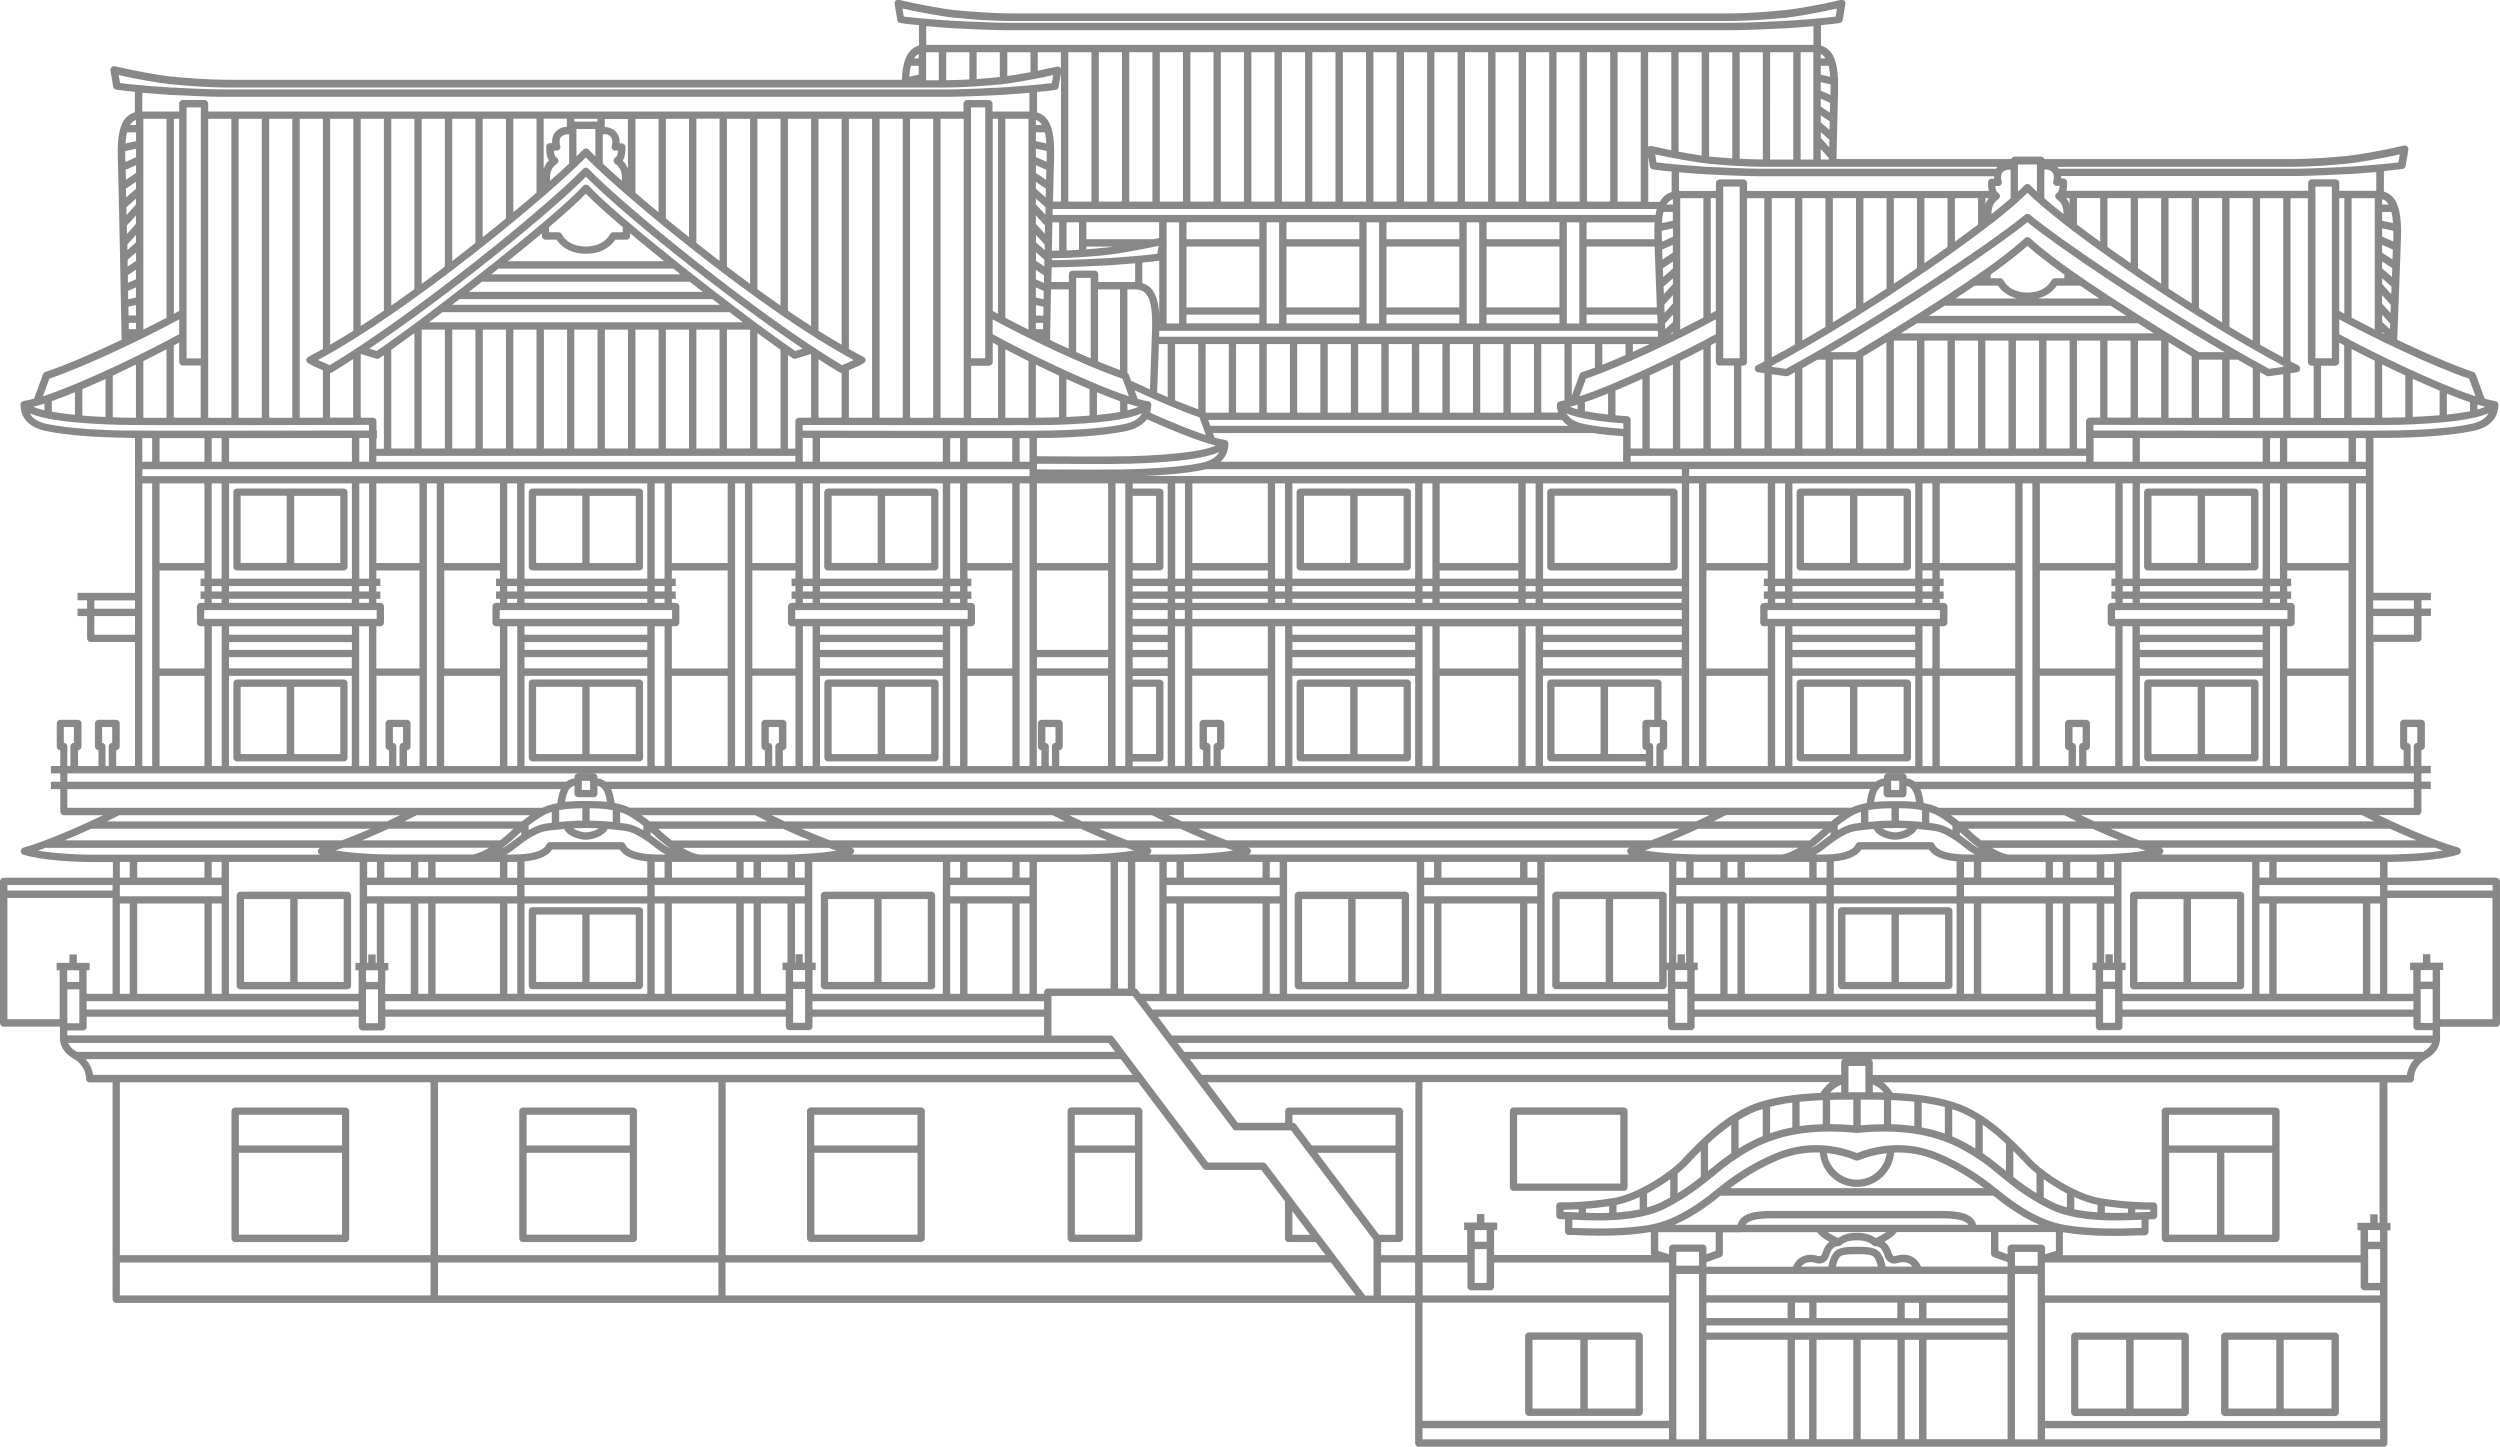 <svg xmlns="http://www.w3.org/2000/svg" viewBox="0 0 212.77 123.13" fill="#888"><path d="M45.31,48.55h9.11c.17,0,.31-.14.31-.31v-6.35c0-.17-.14-.31-.31-.31h-9.11c-.17,0-.31.14-.31.31v6.35c0,.17.14.31.31.31M54.11,47.92h-3.93v-5.72h3.93v5.72ZM45.63,42.19h3.93v5.72h-3.93v-5.72Z"/><path d="M54.42,57.83h-9.11c-.17,0-.31.14-.31.31v6.35c0,.17.14.31.31.31h9.11c.17,0,.31-.14.31-.31v-6.35c0-.17-.14-.31-.31-.31M45.63,58.46h3.93v5.72h-3.93v-5.72ZM54.11,64.18h-3.93v-5.72h3.93v5.72Z"/><path d="M70.46,48.55h9.1c.17,0,.31-.14.31-.31v-6.35c0-.17-.14-.31-.31-.31h-9.1c-.17,0-.31.14-.31.31v6.35c0,.17.14.31.31.31M79.25,47.92h-3.92v-5.72h3.92v5.72ZM70.78,42.19h3.92v5.72h-3.92v-5.72Z"/><path d="M79.57,57.83h-9.1c-.17,0-.31.14-.31.31v6.35c0,.17.14.31.31.31h9.1c.17,0,.31-.14.31-.31v-6.35c0-.17-.14-.31-.31-.31M70.78,58.46h3.92v5.72h-3.92v-5.72ZM79.25,64.18h-3.92v-5.72h3.92v5.72Z"/><path d="M20.17,48.55h9.1c.17,0,.31-.14.31-.31v-6.35c0-.17-.14-.31-.31-.31h-9.1c-.17,0-.31.14-.31.31v6.35c0,.17.14.31.31.31M28.96,47.92h-3.92v-5.72h3.92v5.72ZM20.48,42.19h3.92v5.72h-3.92v-5.72Z"/><path d="M29.27,57.83h-9.1c-.17,0-.31.14-.31.31v6.35c0,.17.14.31.31.31h9.1c.17,0,.31-.14.31-.31v-6.35c0-.17-.14-.31-.31-.31M20.48,58.46h3.92v5.72h-3.92v-5.72ZM28.96,64.18h-3.92v-5.72h3.92v5.72Z"/><path d="M182.79,48.55h9.1c.17,0,.32-.14.32-.31v-6.35c0-.17-.14-.31-.32-.31h-9.1c-.17,0-.31.14-.31.31v6.35c0,.17.14.31.31.31M191.58,47.92h-3.92v-5.72h3.92v5.72ZM183.11,42.19h3.93v5.72h-3.93v-5.72Z"/><path d="M191.9,57.83h-9.1c-.17,0-.31.14-.31.31v6.35c0,.17.14.31.31.31h9.1c.17,0,.32-.14.32-.31v-6.35c0-.17-.14-.31-.32-.31M183.11,58.46h3.93v5.72h-3.93v-5.72ZM191.58,64.18h-3.92v-5.72h3.92v5.72Z"/><path d="M110.66,48.55h9.11c.17,0,.31-.14.31-.31v-6.35c0-.17-.14-.31-.31-.31h-9.11c-.17,0-.31.14-.31.31v6.35c0,.17.14.31.31.31M119.46,47.92h-3.92v-5.72h3.92v5.72ZM110.98,42.19h3.93v5.72h-3.93v-5.72Z"/><path d="M131.99,48.55h10.48c.17,0,.31-.14.31-.31v-6.35c0-.17-.14-.31-.31-.31h-10.48c-.17,0-.31.14-.31.31v6.35c0,.17.14.31.31.31M132.31,42.19h9.85v5.72h-9.85v-5.72Z"/><path d="M119.77,57.83h-9.11c-.17,0-.31.14-.31.31v6.35c0,.17.14.31.31.31h9.11c.17,0,.31-.14.31-.31v-6.35c0-.17-.14-.31-.31-.31M110.98,58.46h3.93v5.72h-3.93v-5.72ZM119.46,64.18h-3.92v-5.72h3.92v5.72Z"/><path d="M153.22,48.55h9.11c.17,0,.31-.14.31-.31v-6.35c0-.17-.14-.31-.31-.31h-9.11c-.17,0-.31.14-.31.31v6.35c0,.17.14.31.31.31M162.01,47.92h-3.93v-5.72h3.93v5.72ZM153.53,42.19h3.92v5.72h-3.92v-5.72Z"/><path d="M162.33,57.83h-9.11c-.17,0-.31.14-.31.31v6.35c0,.17.14.31.31.31h9.11c.17,0,.31-.14.31-.31v-6.35c0-.17-.14-.31-.31-.31M153.53,58.46h3.92v5.72h-3.92v-5.72ZM162.01,64.18h-3.93v-5.72h3.93v5.72Z"/><path d="M54.42,77.21h-9.11c-.17,0-.31.14-.31.31v6.36c0,.17.14.31.31.31h9.11c.17,0,.31-.14.31-.31v-6.36c0-.17-.14-.31-.31-.31M45.63,77.84h3.93v5.73h-3.93v-5.73ZM54.11,83.57h-3.93v-5.73h3.93v5.73Z"/><path d="M20.46,84.2h9.1c.17,0,.32-.14.32-.31v-7.68c0-.18-.14-.32-.32-.32h-9.1c-.17,0-.32.14-.32.32v7.68c0,.17.15.31.32.31M29.25,83.57h-3.92v-7.05h3.92v7.05ZM20.77,76.52h3.93v7.05h-3.93v-7.05Z"/><path d="M165.85,77.21h-9.1c-.17,0-.32.14-.32.31v6.36c0,.17.14.31.32.31h9.1c.17,0,.32-.14.32-.31v-6.36c0-.17-.15-.31-.32-.31M157.06,77.84h3.92v5.73h-3.92v-5.73ZM165.54,83.57h-3.93v-5.73h3.93v5.73Z"/><path d="M181.59,84.2h9.1c.17,0,.31-.14.31-.31v-7.68c0-.18-.14-.32-.31-.32h-9.1c-.17,0-.31.14-.31.32v7.68c0,.17.14.31.31.31M190.39,83.57h-3.92v-7.05h3.92v7.05ZM181.91,76.52h3.92v7.05h-3.92v-7.05Z"/><path d="M70.17,84.2h9.11c.17,0,.31-.14.31-.31v-7.68c0-.18-.14-.32-.31-.32h-9.11c-.17,0-.31.14-.31.32v7.68c0,.17.14.31.31.31M78.96,83.57h-3.93v-7.05h3.93v7.05ZM70.48,76.52h3.92v7.05h-3.92v-7.05Z"/><path d="M119.61,75.89h-9.11c-.17,0-.31.14-.31.32v7.68c0,.17.14.31.31.31h9.11c.17,0,.31-.14.31-.31v-7.68c0-.18-.14-.32-.31-.32M110.82,76.52h3.92v7.05h-3.92v-7.05ZM119.3,83.57h-3.93v-7.05h3.93v7.05Z"/><path d="M212.46,74.69h-9.26v-1.33h.2c1.07,0,4.21-.11,5.82-.63.13-.04.22-.17.22-.3,0-.13-.09-.26-.23-.3-1.93-.55-4.8-1.81-6.77-2.76h3.33c.17,0,.31-.14.31-.31v-1.91h.8v-.63h-.8v-.71h.8v-.63h-.8v-1.35c.16,0,.3-.14.3-.31v-1.96c0-.17-.14-.31-.31-.31h-1.49c-.17,0-.31.14-.31.31v1.96c0,.17.13.31.3.31v1.35h-2.56v-10.55h3.77c.17,0,.31-.14.31-.31v-1.9h.8v-.63h-.8v-.71h.8v-.63h-4.89v-9.62h0,0v-3.56c.97,0,1.62,0,1.78-.01h.35c1.26-.04,4.21-.13,6.29-.57.53-.11,2.16-.45,2.22-2.24,0-.16-.12-.3-.28-.32-.24-.03-.56-.11-.89-.2l-.77-2.08c-.03-.09-.1-.16-.19-.19-1.79-.6-4.22-1.66-6.49-2.74.05-1.14.24-6.13.32-8.62.06-1.91-.16-2.98-.74-3.57-.2-.2-.44-.34-.71-.43v-1.74c.64-.06,1.24-.13,1.59-.18.13-.02.24-.13.26-.26l.23-1.37c.02-.11-.02-.21-.1-.29-.08-.07-.18-.1-.29-.07-1.5.36-3.86.79-4.93.89-1.11.1-2.78.26-4.9.26h-20.76c-.04-.12-.16-.21-.29-.21h-2.24c-.13,0-.25.09-.29.21h-14.87c.05-2.46.1-4.68.13-5.67.06-1.91-.16-2.98-.74-3.57-.2-.2-.43-.34-.71-.42v-1.74c.65-.06,1.24-.12,1.59-.18.13-.02.23-.12.26-.25l.23-1.37c.02-.1-.02-.21-.1-.28-.07-.07-.18-.1-.28-.07-1.49.36-3.86.79-4.86.88h-.1c-1.1.12-2.77.27-4.87.27h-60.5c-2.1,0-3.77-.16-4.87-.26h-.1c-1.01-.1-3.36-.53-4.86-.89-.1-.03-.21,0-.29.07-.07.07-.11.18-.09.28l.23,1.37c.02.13.12.23.25.25.35.06.94.13,1.59.18v1.73c-1.15.34-1.41,1.66-1.45,2.92H19.62c-2.1,0-3.77-.16-4.87-.26h-.1c-1-.1-3.37-.53-4.86-.89-.1-.03-.21,0-.29.08-.08.07-.11.18-.1.28l.23,1.37c.02.13.13.23.26.26.34.06.94.12,1.59.18v1.74c-.27.09-.52.22-.72.43-.58.6-.8,1.66-.73,3.57.08,2.59.29,13.63.32,15.37-2.27,1.08-4.7,2.14-6.49,2.74-.09.03-.16.1-.2.19l-.76,2.08c-.33.09-.64.16-.89.2-.16.02-.28.16-.27.32.06,1.79,1.68,2.12,2.21,2.24,2.08.44,5.03.53,6.29.56h.35c.11.02.44.02.9.02v3.57s0,0,0,0v9.62h-4.89v.63h.81v.71h-.81v.63h.81v1.9c0,.17.14.31.31.31h3.77v10.55h-1.6v-1.35c.17,0,.3-.14.3-.31v-1.96c0-.17-.14-.31-.31-.31h-1.49c-.17,0-.31.14-.31.31v1.96c0,.17.13.31.3.31v1.35h-1.74v-1.35c.16,0,.3-.14.3-.31v-1.96c0-.17-.14-.31-.31-.31h-1.49c-.17,0-.31.14-.31.31v1.96c0,.17.13.31.3.31v1.35h-.8v.63h.8v.71h-.8v.63h.8v1.91c0,.17.14.31.32.31h3.32c-1.97.95-4.84,2.21-6.77,2.76-.13.04-.23.16-.23.3,0,.14.08.26.22.3,1.61.52,4.75.63,5.82.63h1.8v1.33H.32c-.17,0-.32.14-.32.31v12.05c0,.17.14.32.32.32h4.78v1.08h0s0,.03,0,.03c.07.68.46,1.22,1.19,1.63.17.1,1.03.63,1.03,1.69,0,.17.14.31.31.31h1.95v18.45c0,.17.14.32.31.32h110.55v11.94c0,.17.14.31.31.31h82.12c.18,0,.32-.14.32-.31v-18.12h.26v-.63h-.26v-11.95h1.95c.17,0,.31-.14.31-.31,0-1.07.86-1.6,1.03-1.69.73-.4,1.12-.95,1.19-1.63h0v-.03s0-1.08,0-1.08h4.79c.17,0,.31-.14.31-.32v-12.05c0-.17-.14-.31-.31-.31M212.14,75.79h-8.95v-.47h8.95v.47ZM207.04,83.55h-1.02v-.99h1.02v.99ZM98.54,86.54h43.41v.83c0,.17.14.31.31.31h1.65c.17,0,.32-.14.32-.31v-.83h34.14v.83c0,.17.14.31.31.31h1.65c.17,0,.31-.14.31-.31v-.83h24.76v.83c0,.17.14.31.31.31h1.33v.45h-107.3l-1.19-1.59ZM5.73,88.13v-.43h1.33c.17,0,.32-.14.32-.32v-.85h23.15v.85c0,.17.14.32.31.32h1.65c.17,0,.31-.14.31-.32v-.85h34.08v.83c0,.17.14.31.31.31h1.65c.17,0,.31-.14.31-.31v-.83h19.71v1.59H5.73ZM6.74,83.57h-1.02v-.99h1.02v.99ZM17.4,74.69h-5.72v-1.33h5.72v1.33ZM45.12,69.38c-.22.15-.45.33-.69.53h-10.02c.39-.19.75-.37,1.06-.53h9.65ZM48.89,66.88v.66c0,.17.15.31.32.31h1.33c.17,0,.31-.14.31-.31v-.66c.33.06.66.32.81,1.36-.48-.05-.97-.07-1.48-.07,0,0-.02,0-.03,0h-.55s-.02,0-.03,0c-.51,0-1,.02-1.48.07.15-1.03.47-1.3.8-1.36M49.52,66.45h.7v.78h-.7v-.78ZM160.63,67.86h1.32c.17,0,.31-.14.31-.31v-.66c.33.06.66.32.81,1.36-.48-.05-.97-.07-1.48-.07-.01,0-.02,0-.03,0h-.55s-.02,0-.03,0c-.51,0-1,.02-1.48.07.15-1.03.47-1.3.81-1.36v.66c0,.17.14.31.31.31M160.95,66.45h.69v.78h-.69v-.78ZM175.69,69.38c.31.16.67.33,1.06.53h-10.02c-.23-.2-.46-.37-.69-.53h9.65ZM205.68,71.52h-23.61c-.79-.3-1.62-.64-2.44-.99h23.77c.73.33,1.5.67,2.28.99M182.61,72.39c-1.61.28-3.76.34-4.54.34h-6.9c-.1,0-.18,0-.27,0-.45-.08-.92-.3-1.37-.57h12.42c.22.08.45.17.66.23M202.56,76.28h-10.26v-.96h10.26v.96ZM193.76,76.9h7.34v7.68h-7.34v-7.68ZM192.3,76.9h.83v7.68h-.83v-7.68ZM192.3,73.36h.83v1.33h-.83v-1.33ZM191.67,75.01v9.57h-11.03v-2.02h.27v-.63h-.35v-8.57h11.12v1.65ZM178.36,85.92h-34.14v-.71h34.14v.71ZM88.86,85.92h-19.71v-.71h19.71v.71ZM66.87,85.92h-34.08v-.71h34.08v.71ZM44.36,70.8v.25c-.18.13-.36.26-.54.4l-.1.07c-.31.25-.63.49-1.04.7.68-.49,1.21-.99,1.38-1.16.1-.1.2-.17.3-.26M167.1,71.07c.17.17.69.66,1.39,1.16-.42-.21-.73-.45-1.05-.7l-.1-.07c-.18-.14-.36-.27-.54-.4v-.25c.1.09.2.17.3.26M180.01,83.55h-1.02v-.99h1.02v.99ZM178.36,84.58h-2.17v-7.68h2.26v5.03h-.36v.63h.27v2.02ZM121.21,75.32h9.62v.96h-9.62v-.96ZM122.05,74.69h-.84v-1.33h.84v1.33ZM122.68,73.36h6.69v1.33h-6.69v-1.33ZM130.83,74.69h-.83v-1.33h.83v1.33ZM106.25,72.73c.13-.04.22-.16.22-.3,0-.13-.09-.23-.21-.28h32.43c-.12.04-.21.15-.21.28,0,.14.09.26.21.3h-32.45ZM99.29,75.32h9.62v.96h-9.62v-.96ZM100.76,73.36h6.69v1.33h-6.69v-1.33ZM108.91,74.69h-.84v-1.33h.84v1.33ZM95.96,71.52c-.79-.3-1.62-.64-2.44-.99h6.92c.72.33,1.5.67,2.27.99h-6.75ZM71.18,72.39c-1.61.28-3.76.34-4.54.34h-6.9c-.1,0-.18,0-.27,0-.45-.08-.92-.3-1.37-.57h12.43c.22.08.44.17.66.23M87.62,76.28h-6.75v-.96h6.75v.96ZM82.34,76.9h3.82v7.68h-3.82v-7.68ZM80.87,76.9h.84v7.68h-.84v-7.68ZM82.34,73.36h3.82v1.33h-3.82v-1.33ZM81.71,74.69h-.84v-1.33h.84v1.33ZM80.24,75.01v9.57h-11.09v-2.02h.27v-.63h-.29v-8.57h11.12v1.65ZM66.87,84.58h-2.11v-7.68h2.26v5.03h-.42v.63h.27v2.02ZM31.34,81.23v.72h-.1v-5.05h.83v5.05h-.1v-.72h-.63ZM44.01,76.28h-12.77v-.96h12.77v.96ZM43.35,73.36c.19,0,.42,0,.67,0v1.34h-.84v-1.33h.17ZM56.11,70.62s-.06-.06-.1-.08h10.64c.73.33,1.5.67,2.28.99h-11.75c-.56-.43-.98-.82-1.07-.91M55.67,71.07c.17.17.7.66,1.38,1.15-.41-.21-.73-.45-1.04-.69l-.1-.07c-.17-.14-.36-.27-.54-.4v-.25c.1.09.2.17.3.26M67.7,81.21v.72h-.04v-5.03h.83v5.03h-.17v-.72h-.63ZM55.72,75.32h12.77v.96h-12.77v-.96ZM44.64,75.32h10.45v.96h-10.45v-.96ZM68.49,74.69h-.83v-1.33h.83v1.33ZM67.03,73.36v1.33h-2.26v-1.33h2.26ZM64.13,74.69h-.84v-1.33h.84v1.33ZM62.67,74.69h-5.48v-1.33h5.48v1.33ZM56.56,74.69h-.84v-1.34c.25,0,.48,0,.67,0h.17v1.33ZM55.09,74.69h-10.45v-1.38c.91-.08,1.91-.32,2.35-1.01h5.75c.44.69,1.44.93,2.35,1.01v1.38ZM32.79,83.89v-1.3h.26v-.63h-.35v-5.05h2.26v7.68h-2.18v-.69ZM35.6,76.9h.84v7.68h-.84v-7.68ZM37.07,76.9h5.48v7.68h-5.48v-7.68ZM43.18,76.9h.84v7.68h-.84v-7.68ZM44.64,76.9h10.45v7.68h-10.45v-7.68ZM55.72,76.9h.84v7.68h-.84v-7.68ZM57.18,76.9h5.48v7.68h-5.48v-7.68ZM63.3,76.9h.84v7.68h-.84v-7.68ZM67.5,82.56h1.02v.99h-1.02v-.99ZM70.64,71.52c-.79-.3-1.62-.64-2.44-.99h23.77c.73.33,1.5.67,2.28.99h-23.61ZM101.97,70.53h41c-.82.35-1.65.69-2.44.99h-36.11c-.79-.3-1.63-.63-2.45-.99M155.25,71.45l-.1.07c-.31.24-.63.49-1.04.69.68-.49,1.21-.99,1.38-1.15.1-.1.2-.17.3-.26v.25c-.18.13-.36.26-.54.4M179.92,76.28h-12.77v-.96h12.77v.96ZM179.92,81.94h-.1v-.72h-.63v.72h-.1v-5.03h.83v5.03ZM142.67,75.32h12.77v.96h-12.77v-.96ZM143.51,81.94h-.11v-.72h-.63v.72h-.11v-5.03h.84v5.03ZM140.64,72.15h12.43c-.45.26-.92.49-1.37.57-.09,0-.17,0-.27,0h-6.9c-.78,0-2.93-.07-4.54-.34.21-.07.43-.16.66-.23M148.5,74.69v-1.33h5.48v1.33h-5.48ZM144.53,73.36h1.88v1.33h-2.27v-1.34c.14,0,.28,0,.39,0M147.03,73.36h.84v1.33h-.84v-1.33ZM143.51,73.34v1.36h-.84v-1.39c.3.02.58.03.84.04M156.07,75.32h10.45v.96h-10.45v-.96ZM167.15,74.69v-1.34c.25,0,.48,0,.67,0h.17v1.33h-.84ZM166.52,74.69h-10.45v-1.38c.91-.08,1.91-.32,2.35-1.01h5.75c.44.69,1.44.93,2.35,1.01v1.38ZM155.45,74.69h-.84v-1.33h.17c.19,0,.43,0,.68,0v1.34ZM155.06,70.62c-.09.09-.51.48-1.06.91h-11.75c.77-.32,1.55-.66,2.27-.99h10.64s-.06.05-.1.08M142.58,82.56h1.02v.99h-1.02v-.99ZM144.23,83.86v-1.3h.26v-.63h-.35v-5.03h2.27v7.68h-2.18v-.72ZM147.03,76.9h.84v7.68h-.84v-7.68ZM148.5,76.9h5.48v7.68h-5.48v-7.68ZM154.6,76.9h.84v7.68h-.84v-7.68ZM156.07,76.9h10.45v7.68h-10.45v-7.68ZM167.15,76.9h.84v7.68h-.84v-7.68ZM168.62,76.9h5.48v7.68h-5.48v-7.68ZM174.72,76.9h.84v7.68h-.84v-7.68ZM179.92,74.69h-.83v-1.33h.83v1.33ZM178.45,73.36v1.33h-2.26v-1.33h2.26ZM175.56,74.69h-.84v-1.33h.84v1.33ZM174.1,74.69h-5.48v-1.33h5.48v1.33ZM166.96,71.94l.09.07c.31.25.63.5,1.05.72h-.28c-.83,0-2.78,0-3.18-.87-.05-.11-.16-.19-.29-.19h-6.12c-.12,0-.24.07-.28.19-.4.87-2.35.87-3.18.87h-.27c.42-.22.74-.47,1.05-.72l.1-.07c.86-.69,1.63-1.06,2.02-1.16.26-.07.97-.16,1.79-.23.33.68,1.36.92,1.84.92s1.51-.24,1.85-.92c.82.07,1.53.16,1.79.23.4.11,1.16.48,2.03,1.16M161.29,70.47c.34,0,.71,0,1.08.03-.31.23-.84.34-1.08.34s-.77-.11-1.08-.34c.37-.02.74-.03,1.08-.03M161.61,69.84v-1.05c.71,0,1.36.04,1.97.16v1c-.63-.06-1.33-.1-1.97-.11M160.98,69.84c-.64,0-1.35.05-1.97.11v-1c.6-.12,1.26-.15,1.97-.16v1.05ZM158.38,70.02c-.39.05-.71.1-.89.15-.31.08-.68.25-1.08.48v-.39c.59-.46,1.14-.82,1.51-.99.15-.07.3-.11.46-.17v.91ZM155.85,69.9h-10.01c.38-.19.75-.37,1.06-.53h9.64c-.22.15-.45.33-.69.53M144.37,69.9h-43.79c-.4-.18-.77-.36-1.12-.53h46.03c-.35.17-.73.34-1.12.53M98.04,69.38c.31.16.67.33,1.06.53h-6.99c-.39-.18-.76-.36-1.11-.53h7.05ZM89.58,69.38c.31.16.67.33,1.06.53h-23.85c-.4-.18-.76-.36-1.12-.53h23.9ZM64.26,69.38c.31.16.68.33,1.06.53h-10.02c-.24-.2-.47-.37-.69-.53h9.64ZM54.75,70.27v.39c-.4-.23-.78-.4-1.08-.48-.18-.05-.5-.1-.89-.15v-.91c.15.05.31.1.46.17.37.17.92.53,1.51.99M52.15,68.95v1c-.62-.06-1.32-.1-1.97-.11v-1.05c.71,0,1.36.04,1.97.16M49.87,70.47c.34,0,.71,0,1.08.03-.31.23-.84.34-1.08.34s-.77-.11-1.08-.34c.37-.02.74-.03,1.08-.03M49.56,69.84c-.65,0-1.35.05-1.97.11v-1c.6-.12,1.26-.15,1.97-.16v1.05ZM48.02,70.55c.33.68,1.36.92,1.84.92s1.52-.24,1.85-.92c.82.07,1.53.16,1.79.23.4.11,1.16.48,2.03,1.16l.09.07c.3.25.63.5,1.05.72h-.28c-.83,0-2.78,0-3.18-.87-.05-.11-.16-.19-.28-.19h-6.12c-.13,0-.23.07-.29.19-.39.87-2.35.87-3.18.87h-.28c.42-.22.74-.47,1.05-.72l.09-.07c.86-.69,1.63-1.06,2.03-1.16.26-.07.97-.16,1.79-.23M42.55,73.36v1.33h-5.48v-1.33h5.48ZM36.44,74.69h-.84v-1.33h.84v1.33ZM34.97,74.69h-2.26v-1.33h2.26v1.33ZM32.08,74.69h-.83v-1.33h.83v1.33ZM32.17,83.57h-1.02v-.99h1.02v.99ZM31.15,84.2h1.02v2.88h-1.02v-2.88ZM67.5,84.17h1.02v2.88h-1.02v-2.88ZM86.78,76.9h.84v7.68h-.84v-7.68ZM87.62,74.69h-.84v-1.33h.84v1.33ZM72.47,72.73c.13-.04.22-.16.22-.3,0-.13-.09-.23-.21-.28h23.37c.22.08.44.17.66.23-1.61.28-3.77.34-4.54.34h-19.49ZM97.79,72.15h6.51c.22.08.45.17.66.23-1.61.28-3.76.34-4.54.34h-2.64c.13-.04.22-.16.21-.3,0-.13-.09-.23-.2-.28M100.13,74.69h-.83v-1.33h.83v1.33ZM99.29,76.9h.83v7.68h-.83v-7.68ZM100.76,76.9h6.69v7.68h-6.69v-7.68ZM108.07,76.9h.84v7.68h-.84v-7.68ZM109.54,76.59v-3.23h11.04v11.22h-11.04v-7.99ZM121.21,76.9h.84v7.68h-.84v-7.68ZM122.68,76.9h6.69v7.68h-6.69v-7.68ZM129.99,76.9h.83v7.68h-.83v-7.68ZM131.46,73.36h10.59v8.57h-.2v-5.73c0-.17-.14-.31-.32-.31h-9.1c-.17,0-.32.14-.32.31v7.68c0,.17.14.31.32.31h9.1c.17,0,.32-.14.32-.31v-1.32h.1v2.02h-10.49v-11.22ZM132.74,76.52h3.92v7.05h-3.92v-7.05ZM137.29,76.52h3.92v7.05h-3.92v-7.05ZM142.58,84.17h1.02v2.88h-1.02v-2.88ZM178.99,84.17h1.02v2.88h-1.02v-2.88ZM180.36,71.52h-11.75c-.56-.43-.98-.82-1.06-.91-.03-.03-.07-.06-.1-.08h10.64c.73.33,1.5.67,2.28.99M166.17,70.27v.39c-.4-.23-.77-.4-1.08-.48-.18-.05-.5-.1-.89-.15v-.91c.15.05.31.1.46.17.37.17.92.53,1.5.99M158.87,68.34c-.42.08-.83.19-1.21.36-.02,0-.05.03-.07.04H53.58s-.05-.03-.07-.04c-.39-.18-.8-.29-1.21-.36-.06-.51-.16-.89-.29-1.19h107.15c-.13.3-.23.68-.29,1.19M46.96,69.11v.91c-.39.05-.71.1-.89.15-.3.08-.68.25-1.08.48v-.39c.59-.46,1.14-.82,1.51-.99.15-.07.31-.11.46-.17M43.72,70.53s-.07.05-.1.08c-.09.09-.5.48-1.06.91h-11.75c.77-.32,1.55-.66,2.28-.99h10.64ZM29.1,71.52H5.49c.78-.32,1.56-.66,2.28-.99h23.77c-.81.35-1.65.69-2.44.99M29.21,72.15h12.42c-.45.26-.92.49-1.37.57-.1,0-.17,0-.27,0h-6.89c-.78,0-2.93-.07-4.54-.34.21-.07.43-.16.66-.23M30.61,73.36v8.59h-.36v.63h.27v2h-11.03v-11.22h11.12ZM17.4,84.58h-5.72v-7.68h5.72v7.68ZM18.03,76.9h.84v7.68h-.84v-7.68ZM18.86,74.69h-.84v-1.33h.84v1.33ZM18.86,76.28h-8.66v-.96h8.66v.96ZM10.2,76.9h.84v7.68h-.84v-7.68ZM30.52,85.92H7.37v-.71h23.15v.71ZM5.73,84.2h1.02v2.88h-1.02v-2.88ZM88.86,84.45v.13h-.61v-11.22h6.27v10.77h-5.34c-.17,0-.32.14-.32.32M95.15,73.36h.84v10.77h-.84v-10.77ZM96.62,73.36h2.05v11.22h-1.6l-.25-.33c-.05-.07-.12-.1-.2-.12v-10.78ZM141.95,85.21v.71h-43.88l-.53-.71h44.41ZM207.04,87.06h-1.02v-2.88h1.02v2.88ZM205.4,85.92h-24.76v-.71h24.76v.71ZM201.73,76.9h.83v7.68h-.83v-7.68ZM202.56,74.69h-8.8v-1.33h8.8v1.33ZM203.39,72.73h-19.49c.13-.04.22-.16.22-.3,0-.13-.09-.23-.21-.28h23.36c.23.08.45.17.66.23-1.61.28-3.77.34-4.54.34M202.07,69.9h-23.84c-.4-.18-.77-.36-1.12-.53h23.9c.31.16.67.33,1.06.53M205.44,68.75h-40.43s-.06-.03-.08-.04c-.39-.18-.79-.29-1.21-.36-.06-.51-.16-.89-.29-1.19h42v1.59ZM204.87,63.22v-1.34h.86v1.34c-.17,0-.3.14-.3.31v1.66h-.26v-1.66c0-.17-.13-.3-.3-.31M200.52,41.14h.84v24.05h-.84v-24.05ZM176.39,63.22v-1.34h.86v1.34c-.17,0-.3.14-.3.31v1.66h-.27v-1.66c0-.17-.13-.3-.3-.31M177.56,61.26h-1.49c-.17,0-.32.14-.32.31v1.96c0,.17.13.31.3.31v1.35h-2.45v-7.68h6.42v7.68h-2.45v-1.35c.17,0,.3-.14.3-.31v-1.96c0-.17-.14-.31-.32-.31M132.3,58.45h3.92v5.72h-3.92v-5.72ZM136.86,58.45h3.93v2.81h-.7c-.17,0-.31.14-.31.31v1.96c0,.17.13.31.3.31v.33h-3.22v-5.73ZM140.41,63.22v-1.34h.86v1.34c-.16,0-.3.14-.3.31v1.66h-.27v-1.66c0-.17-.13-.3-.3-.31M141.58,61.26h-.17v-3.12c0-.17-.14-.31-.31-.31h-9.11c-.17,0-.31.14-.31.31v6.35c0,.17.14.31.31.31h8.08v.39h-8.75v-7.68h11.81v7.68h-1.54v-1.35c.17,0,.3-.14.3-.31v-1.96c0-.17-.14-.31-.31-.31M102.72,63.22v-1.34h.86v1.34c-.17,0-.3.14-.3.31v1.66h-.26v-1.66c0-.17-.13-.3-.3-.31M103.9,61.26h-1.49c-.17,0-.32.14-.32.31v1.96c0,.17.14.31.3.31v1.35h-.92v-7.68h6.42v7.68h-3.99v-1.35c.16,0,.3-.14.3-.31v-1.96c0-.17-.14-.31-.32-.31M88.97,63.22v-1.34h.86v1.34c-.17,0-.3.14-.3.31v1.66h-.27v-1.66c0-.17-.13-.3-.3-.31M90.14,61.26h-1.49c-.17,0-.32.14-.32.31v1.96c0,.17.13.31.3.31v1.35h-.39v-7.68h6.06v7.68h-4.15v-1.35c.16,0,.3-.14.3-.31v-1.96c0-.17-.14-.31-.32-.31M65.43,63.22v-1.34h.86v1.34c-.16,0-.3.14-.3.31v1.66h-.27v-1.66c0-.17-.13-.3-.3-.31M66.61,61.26h-1.49c-.17,0-.32.14-.32.31v1.96c0,.17.13.31.3.31v1.35h-1.07v-7.68h3.67v7.68h-1.07v-1.35c.17,0,.3-.14.3-.31v-1.96c0-.17-.14-.31-.32-.31M33.44,63.22v-1.34h.86v1.34c-.17,0-.3.14-.3.31v1.66h-.27v-1.66c0-.17-.13-.3-.3-.31M34.61,61.26h-1.49c-.17,0-.31.14-.31.31v1.96c0,.17.13.31.3.31v1.35h-1.07v-7.68h3.67v7.68h-1.07v-1.35c.17,0,.3-.14.3-.31v-1.96c0-.17-.14-.31-.31-.31M16.71,37.29h.69v2.01h-3.82v-2.01h3.13ZM32.09,36.65h-.05v-.79c0-.08-.03-.16-.09-.22-.06-.06-.14-.09-.23-.09-.03,0-.4,0-1.02,0v-5.38s.03-.02.05-.03l1.27.39c.09.03.19.01.26-.04.12-.09.26-.18.39-.27v7.97h-.64v-.9h.05v-.63ZM2.82,34.62c.29-.07.6-.16.96-.27v.57c-.42-.1-.73-.2-.96-.3M4.41,34.14c.61-.22,1.27-.47,1.97-.76v1.92c-.79-.07-1.44-.16-1.97-.26v-.91ZM7.01,33.12c.64-.27,1.31-.56,1.97-.86v3.23c-.73-.03-1.39-.07-1.97-.12v-2.25ZM9.6,31.97c.68-.32,1.34-.63,1.97-.94v4.52c-.5,0-.84,0-.96-.01h-.34c-.23-.02-.45-.03-.67-.03v-3.54ZM12.2,30.73c.72-.36,1.38-.69,1.97-1v5.83c-.76,0-1.42,0-1.97,0v-4.83ZM14.8,29.4c.16-.09.31-.17.45-.25v1.65c0,.17.14.31.31.31h1.52v4.44c-.81,0-1.58,0-2.29,0v-6.16ZM11.57,22.21l-.71.47c0-.19,0-.38,0-.56l.72-.64v.73ZM11.57,22.96v.81l-.68.3c0-.22,0-.43-.01-.65l.69-.46ZM11.57,24.46v.86l-.66.15c0-.23,0-.47-.01-.71l.67-.3ZM11.57,25.96v.89h-.63c0-.24,0-.49-.01-.75l.64-.14ZM11.57,12.01l-.89.2c.03-.37.07-.69.14-.95h.76v.75ZM10.66,13.55c0-.24-.01-.47,0-.69l.92-.2v.72l-.9.4c0-.08,0-.16,0-.23M10.69,14.45l.89-.39v.66l-.86.58c0-.31-.02-.6-.02-.85M10.72,16.05l.85-.57v.59l-.83.73c0-.26-.01-.52-.02-.76M10.76,17.63l.81-.72v.5l-.8.89c0-.23,0-.44-.01-.66M10.79,19.2l.78-.86v.72l-.76.85c0-.23,0-.47-.01-.7M10.83,20.82l.74-.83v.64l-.73.66c0-.16,0-.31,0-.47M10.95,27.48h.62v.53h-.61c0-.17,0-.34,0-.53M12.2,10.11h1.97v16.94c-.6.31-1.26.65-1.97,1V10.11ZM14.8,10.11h.45v16.35c-.14.08-.29.17-.45.25V10.11ZM15.88,9.14h1.21v21.36h-1.21V9.14ZM17.72,10.11h1.97v25.45c-.67,0-1.33,0-1.97,0V10.11ZM20.31,10.11h1.97v25.45h-1.97V10.11ZM22.91,10.11h1.97v25.45c-.64,0-1.3,0-1.97,0V10.11ZM25.51,10.11h1.97v19.59c-.43.24-.84.46-1.24.67-.1.05-.17.15-.17.26,0,.11.05.22.15.28.25.16.83.42,1.26.6v4.04c-.62,0-1.28,0-1.97,0V10.11ZM89.84,7.65c.13-.02.24-.12.26-.26l.2-1.15v10.91h-.68c.03-1.58.07-2.89.09-3.59.06-1.91-.16-2.97-.73-3.57-.2-.2-.44-.34-.72-.42v-1.74c.65-.06,1.24-.12,1.59-.18M78.19,6.35l-.8.18c.03-.37.07-.68.14-.93h.66v.75ZM78.82,4.45h1.08v2.38h-1.08v-2.38ZM80.53,4.45h1.97v2.31c-.6.03-1.26.06-1.97.07v-2.38ZM83.12,4.45h1.97v2.11h-.11c-.5.06-1.13.11-1.86.17v-2.27ZM85.73,4.45h1.97v1.69c-.72.14-1.42.26-1.97.33v-2.03ZM88.32,4.45h1.97v1.39s-.03-.07-.06-.09c-.08-.08-.19-.1-.29-.08-.47.11-1.04.23-1.62.35v-1.58ZM196.74,31.12h.17v4.44h-1.97v-3.8l.56-.08c.13-.02.24-.12.26-.26.02-.14-.05-.27-.16-.33-.22-.1-.43-.22-.66-.33v-13.89h1.48v13.94c0,.17.14.31.31.31M202.74,25.12l.74.83c0,.24-.02.46-.03.69l-.71-.79v-.73ZM202.74,28.25l.23.2c-.08-.04-.15-.08-.23-.11v-.1ZM202.74,27.42v-.64l.68.76c0,.17,0,.32-.01.47l-.66-.59ZM202.74,24.18v-.5l.8.71c0,.21-.02.43-.03.64l-.77-.86ZM202.74,22.84v-.59l.86.57c0,.25-.02.5-.03.75l-.83-.73ZM202.74,21.5v-.66l.91.4c-.01.27-.02.55-.03.85l-.88-.59ZM202.74,20.15v-.72l.95.21c0,.21,0,.42,0,.66,0,.08,0,.17,0,.26l-.93-.42ZM203.67,18.99l-.93-.2v-.75h.79c.07.26.11.58.13.95M202.11,28.04c-.71-.36-1.38-.69-1.97-1.01v-10.16h1.97v11.17ZM199.52,26.69c-.15-.08-.29-.16-.43-.23v-9.6h.43v9.83ZM198.77,31.12c.17,0,.31-.14.31-.31v-1.65c.13.07.28.15.43.23v6.18c-.62,0-1.27,0-1.97,0v-4.44h1.23ZM211.52,34.62c-.17.08-.4.15-.67.23v-.42c.24.07.46.13.67.19M210.22,35c-.51.1-1.16.2-1.97.28v-1.78c.7.29,1.36.53,1.97.74v.76ZM207.63,35.34c-.66.06-1.42.1-2.29.14v-3.24c.77.35,1.54.69,2.29,1v2.1ZM204.71,35.51c-.2,0-.41.02-.63.02h-.34c-.12.01-.47.02-1,.02v-4.53c.64.31,1.3.62,1.97.93v3.56ZM202.11,35.55c-.55,0-1.21,0-1.97,0v-5.85c.58.3,1.25.65,1.97,1v4.84ZM198.46,30.49h-1.4v-14.61h1.4v14.61ZM192.57,55.31h-10.45v-.66h10.45v.66ZM182.12,55.93h10.45v.95h-10.45v-.95ZM192.57,54.02h-10.45v-.72h10.45v.72ZM180.01,51.93h14.67v.74h-14.67v-.74ZM180.03,56.89h-6.42v-8.34h6.42v.7h-.33v.63h.33v.46h-.33v.63h.33v.34h-.33c-.17,0-.32.14-.32.31v1.37c0,.17.14.31.32.31h.33v3.58ZM180.03,47.92h-6.42v-6.78h6.42v6.78ZM194.04,49.25h-.84v-8.11h.84v8.11ZM193.2,50.97h.84v.34h-.84v-.34ZM181.5,50.34h-.84v-.46h.84v.46ZM182.12,49.88h10.45v.46h-10.45v-.46ZM181.5,51.31h-.84v-.34h.84v.34ZM182.12,50.97h10.45v.34h-10.45v-.34ZM193.2,49.88h.84v.46h-.84v-.46ZM192.57,49.25h-10.45v-8.11h10.45v8.11ZM181.5,49.25h-.84v-8.11h.84v8.11ZM194.66,53.3h.33c.17,0,.31-.14.31-.31v-1.37c0-.17-.14-.31-.31-.31h-.33v-.34h.33v-.63h-.33v-.46h.33v-.63h-.33v-.7h5.22v8.34h-5.22v-3.58ZM199.89,47.92h-5.22v-6.78h5.22v6.78ZM143.76,40.51v-.59h57.59v.59h-57.59ZM150.45,56.89h-5.22v-8.34h5.22v.7h-.33v.63h.33v.46h-.33v.63h.33v.34h-.33c-.17,0-.31.14-.31.31v1.37c0,.17.14.31.31.31h.33v3.58ZM150.45,47.92h-5.22v-6.78h5.22v6.78ZM163.62,50.97h.84v.34h-.84v-.34ZM151.92,50.34h-.84v-.46h.84v.46ZM152.55,49.88h10.45v.46h-10.45v-.46ZM151.92,51.31h-.84v-.34h.84v.34ZM152.55,50.97h10.45v.34h-10.45v-.34ZM163.62,49.88h.84v.46h-.84v-.46ZM163.62,48.55h.84v.7h-.84v-.7ZM163.62,41.14h.84v6.78h-.84v-6.78ZM163,49.25h-10.45v-8.11h10.45v8.11ZM151.92,49.25h-.84v-8.11h.84v8.11ZM150.43,51.93h14.67v.74h-14.67v-.74ZM163,55.31h-10.45v-.66h10.45v.66ZM163,54.02h-10.45v-.72h10.45v.72ZM152.55,55.93h10.45v.95h-10.45v-.95ZM163.62,53.3h.84v3.58h-.84v-3.58ZM165.09,53.3h.33c.17,0,.32-.14.32-.31v-1.37c0-.17-.14-.31-.32-.31h-.33v-.34h.33v-.63h-.33v-.46h.33v-.63h-.33v-.7h6.42v8.34h-6.42v-3.58ZM171.51,47.92h-6.42v-6.78h6.42v6.78ZM129.22,56.89h-6.69v-3.58h6.69v3.58ZM101.48,51.93h41.66v.74h-41.66v-.74ZM120.44,55.31h-10.45v-.66h10.45v.66ZM109.99,55.93h10.45v.95h-10.45v-.95ZM120.44,54.02h-10.45v-.72h10.45v.72ZM107.9,56.89h-6.42v-3.58h6.42v3.58ZM32.03,38.8h35.66v.5h-35.66v-.5ZM28.06,31.08c-.26-.11-.66-.29-1-.44,7.7-4.1,19.49-13.86,22.8-17.24,3.32,3.38,15.1,13.14,22.8,17.24-.33.16-.74.33-1,.44-7.26-4.34-18.73-13.71-21.57-16.71-.06-.07-.14-.1-.23-.1s-.17.03-.23.1c-2.84,2.99-14.31,12.37-21.57,16.71M47.4,13.94c.08-.06.13-.16.13-.26,0-.11-.07-.2-.15-.26-.16-.09-.22-.29-.24-.6h.24c.1,0,.19-.04.25-.12.06-.08.08-.18.05-.27-.11-.43-.05-.72.2-.88.18-.12.42-.14.56-.11v2.48c-.47.44-1.02.94-1.63,1.48-.06-.97.31-1.26.59-1.46M51.3,13.91v-2.48c.14-.03.38-.02.56.11.25.17.31.46.2.88-.03.09,0,.19.05.27.06.08.15.12.25.12h.24c-.02.31-.08.51-.24.6-.09.06-.13.17-.13.27,0,.1.06.22.15.28.24.17.61.46.55,1.43-.62-.54-1.16-1.04-1.63-1.48M50.67,13.31c-.21-.21-.41-.41-.57-.58-.12-.13-.33-.13-.46,0-.17.17-.36.37-.58.58v-2.33h1.61v2.33ZM89.15,36.17h.33c3.98-.12,6.48-.44,7.71-1-.23.46-.73.76-1.54.93-2.02.43-5.04.51-6.18.54h-.35c-1.06.05-18.28.02-20.81.01v-.48c2.64,0,19.75.04,20.83,0M95.53,32.23l.55,1.5c-3.34-1.09-9.14-3.92-11.6-5.29v-1.26c2.72,1.49,7.82,3.95,11.05,5.05M141,17.79c-.04.15-.07.32-.1.5h-51.31c0-.17,0-.33,0-.5h51.4ZM140.27,13.3l.15.86c.02.13.13.23.26.26.34.06.94.12,1.59.18v1.74c-.27.09-.52.22-.71.43-.11.11-.21.25-.3.41h-.98v-3.87ZM187.17,29.98c-7.56-4.56-12.28-7.74-14.4-9.72-.13-.11-.3-.11-.43,0-2.12,1.98-6.83,5.16-14.4,9.71h-2.18c6.9-4.02,14.04-8.85,16.79-11.06,2.75,2.21,9.89,7.04,16.79,11.06h-2.18ZM161.79,28.37c.47-.3.93-.58,1.37-.86h18.79c.44.28.9.56,1.37.86h-21.54ZM177.54,39.3h-38.76v-.5h38.76v.5ZM138.15,39.3h-34.27c.36-.33.65-.81.67-1.53,0-.17-.12-.3-.28-.33-.24-.03-.55-.1-.9-.19l-.14-.39h32.36c.73.11,1.58.2,2.55.27v2.17ZM89.15,37.27h.35c1.26-.04,4.21-.13,6.29-.57.38-.08,1.29-.29,1.82-1.02,1.9.85,4.29,1.85,5.87,2.24-.88.39-2.93.78-7.44.91h-.35c-.99.04-6.11.02-7.44,0v-1.56c.46,0,.78,0,.9,0M90.13,31.97v3.54c-.22,0-.43.01-.66.02h-.34c-.12.01-.46.02-.97.02v-4.52c.64.31,1.3.62,1.97.94M90.76,32.26c.66.3,1.32.59,1.97.86v2.25c-.59.05-1.24.08-1.97.12v-3.23ZM93.36,33.39c.69.28,1.36.54,1.97.76v.91c-.53.1-1.18.18-1.97.26v-1.92ZM95.95,34.35c.35.11.67.2.96.27-.23.1-.54.2-.96.3v-.57ZM148.06,30.49h-1.4v-14.61h1.4v14.61ZM147.57,31.12v7.05h-1.97v-8.79c.15-.08.3-.16.43-.23v1.65c0,.17.14.31.31.31h1.23ZM96.07,31.87c-.02-.06-.06-.1-.12-.13v-7.11h.65c.39,0,.68.11.89.33.44.46.61,1.42.56,3.12-.04,1.31-.12,3.29-.18,5.06-.57-.25-1.12-.51-1.61-.74l-.19-.52ZM93.14,23.03h-1.86c-.17,0-.31.14-.31.31v.66h-1.49c0-.41.02-.83.03-1.25h.35c.92,0,3.81-.13,4.52-.17.28-.02,1.25-.09,2.23-.17v1.59h-3.14v-.66c0-.17-.14-.31-.31-.31M88.16,27.48h.62c0,.19,0,.36-.01.53h-.61v-.53ZM88.94,19.2c0,.23,0,.47-.01.7l-.77-.85v-.72l.78.86ZM88.16,17.4v-.5l.82.72c0,.22,0,.43-.01.66l-.8-.89ZM94.03,21.71h.09c.93-.09,2.98-.46,4.49-.79l-.12.68c-1.03.14-3.36.32-4.17.37-.7.05-3.57.17-4.47.17h-.33c0-.05,0-.1,0-.16,1.93-.02,3.48-.16,4.51-.26M92.46,20.99h2.29c-.26.03-.51.07-.69.09h-.1c-.42.05-.93.1-1.5.14v-.23ZM107.18,26.16h-6.2v-5.17h6.2v5.17ZM100.98,26.78h6.2v.74h-6.2v-.74ZM141.09,28.16c0,.19.01.35.02.5h-42.46c0-.18.01-.34.02-.5h42.42ZM115.69,26.16h-6.2v-5.17h6.2v5.17ZM109.49,26.78h6.2v.74h-6.2v-.74ZM124.2,26.16h-6.2v-5.17h6.2v5.17ZM118,26.78h6.2v.74h-6.2v-.74ZM132.72,26.16h-6.2v-5.17h6.2v5.17ZM126.52,26.78h6.2v.74h-6.2v-.74ZM141.58,18.04h.79v.75l-.93.2c.03-.37.07-.69.13-.95M146.03,27.18v1.26c-2.47,1.37-8.26,4.2-11.6,5.29l.55-1.5c3.22-1.1,8.32-3.56,11.05-5.05M134.89,34.99v-.76c.6-.2,1.26-.45,1.97-.74v1.79c-.82-.09-1.46-.19-1.97-.29M102.61,29.28h1.97v5.84h-1.97v-5.84ZM105.2,29.28h1.97v5.84h-1.97v-5.84ZM107.81,29.28h1.97v5.84h-1.97v-5.84ZM110.4,29.28h1.97v5.84h-1.97v-5.84ZM113,29.28h1.97v5.84h-1.97v-5.84ZM115.59,29.28h1.97v5.84h-1.97v-5.84ZM118.19,29.28h1.97v5.84h-1.97v-5.84ZM120.79,29.28h1.97v5.84h-1.97v-5.84ZM123.39,29.28h1.97v5.84h-1.97v-5.84ZM125.98,29.28h1.97v5.84h-1.97v-5.84ZM128.58,29.28h1.97v5.84h-1.97v-5.84ZM131.18,29.28h1.97v4.8c-.13.03-.26.05-.37.07-.16.02-.28.16-.28.32,0,.24.05.45.11.64h-1.44v-5.83ZM141.43,20.3c0-.23,0-.45,0-.66l.95-.21v.72l-.93.42c0-.09,0-.18,0-.26M142.38,27.41l-.66.59c0-.15-.01-.31-.01-.47l.68-.76v.64ZM141.55,23.58c0-.25-.02-.5-.03-.75l.86-.57v.59l-.83.73ZM142.38,23.68v.5l-.77.86c0-.21-.02-.43-.03-.64l.8-.71ZM141.64,25.94l.74-.83v.72l-.71.79c0-.22-.02-.45-.03-.69M141.46,21.24l.91-.4v.66l-.88.59c0-.3-.02-.58-.03-.85M140.42,29.28c-.49.23-.97.45-1.45.66v-.66h1.45ZM138.34,30.22c-.68.3-1.34.57-1.97.83v-1.76h1.97v.94ZM135.74,31.28c-.39.15-.76.29-1.11.4-.09.03-.17.1-.19.19l-.67,1.82v-4.41h1.97v2ZM134.27,34.44v.4c-.28-.08-.49-.15-.66-.22.2-.05.42-.11.66-.18M142.15,28.46l.23-.2v.1c-.08.03-.15.07-.23.11M141.02,26.16h-5.99v-5.17h5.79c.05,1.49.13,3.51.19,5.17M135.03,26.78h6.01c.01.26.02.51.03.74h-6.04v-.74ZM98.66,26.75c-.06-1.09-.3-1.79-.72-2.23-.2-.2-.43-.34-.72-.43v-1.74c.56-.05,1.09-.11,1.44-.16v4.55ZM98.63,29.28h.75v4.52c-.3-.13-.6-.26-.9-.39.05-1.36.11-2.88.15-4.13M100.01,29.28h1.97v5.55c-.63-.23-1.29-.48-1.97-.76v-4.78ZM102.83,35.74h30.11c.16.2.33.37.53.5h-30.46l-.18-.5ZM134.85,36.09c-.8-.17-1.29-.46-1.53-.91.7.3,2.05.65,4.84.85v.47c-1.34-.1-2.46-.23-3.31-.41M138.48,35.42c-.36-.02-.68-.05-.99-.08v-2.1c.75-.31,1.52-.65,2.29-1v5.93h-1v-2.44c0-.17-.13-.3-.3-.31M140.41,31.95c.67-.31,1.33-.63,1.97-.93v7.15h-1.97v-6.22ZM143,30.71c.72-.35,1.39-.69,1.97-1v8.46h-1.97v-7.46ZM146.03,26.46c-.14.08-.28.15-.43.23v-9.83h.43v9.6ZM144.97,27.03c-.59.31-1.26.65-1.97,1.01v-11.17h1.97v10.16ZM142.38,16.95v.46h-.55c.05-.08.1-.16.17-.22.1-.11.23-.19.38-.24M140.8,20.33v.03h-5.77s0-1.43,0-1.43h5.79c-.03.41-.03.87-.02,1.41M134.41,27.53h-1.06v-8.61h1.06v8.61ZM132.72,20.36h-6.2v-1.45h6.2v1.45ZM125.89,27.53h-1.06v-8.61h1.06v8.61ZM124.2,20.36h-6.2v-1.45h6.2v1.45ZM117.37,27.53h-1.06v-8.61h1.06v8.61ZM115.69,20.36h-6.2v-1.45h6.2v1.45ZM108.86,27.53h-1.06v-8.61h1.06v8.61ZM107.18,20.36h-6.2v-1.45h6.2v1.45ZM100.35,27.53h-1.06v-6.98c.02-.05.02-.11,0-.15v-1.48h1.06v8.61ZM98.66,20.25c-.16.03-.32.07-.49.11h-5.71v-1.45h6.19v1.33ZM91.83,21.26c-.33.02-.69.04-1.06.06v-2.4h1.06v2.34ZM90.14,21.33c-.2,0-.4,0-.62.01.02-.82.03-1.64.05-2.42h.57v2.41ZM88.99,16.8l-.83-.73v-.59l.85.57c0,.24,0,.5-.02.76M88.91,20.82c0,.16,0,.31,0,.47l-.74-.66v-.64l.75.83ZM88.88,22.11c0,.19,0,.38,0,.56l-.71-.47v-.73l.72.64ZM88.85,23.43c0,.22,0,.43,0,.65l-.69-.3v-.81l.7.46ZM88.83,24.76c0,.24,0,.48-.01.71l-.66-.15v-.86l.67.3ZM88.81,26.11c0,.26,0,.51-.01.75h-.63v-.89l.65.14ZM88.76,28.63h0s-.03,0-.03,0h.03ZM89.46,24.63h1.5v5.05c-.53-.24-1.06-.49-1.59-.74.01-.59.04-2.26.08-4.31M91.59,23.65h1.24v6.85c-.41-.17-.82-.35-1.24-.54v-6.31ZM93.45,24.63h1.87v6.86c-.58-.21-1.21-.46-1.87-.73v-6.13ZM102.08,35.53l.55,1.5c-1.2-.4-2.82-1.04-4.75-1.91.06-.2.1-.41.11-.65,0-.16-.11-.3-.27-.32-.25-.03-.56-.11-.89-.2l-.27-.73c1.68.77,3.79,1.7,5.52,2.3M95.69,39.95c-.99.03-6.11.01-7.44,0v-.48c.82,0,3.07.02,4.91.02,1.16,0,2.15,0,2.55-.02h.35c3.97-.12,6.47-.44,7.7-1-.24.46-.73.75-1.53.93-2.03.42-5.05.51-6.19.54h-.35ZM157.96,38.17h-1.97v-7.57h1.97v7.57ZM171.57,28.99h1.97v9.18h-1.97v-9.18ZM170.94,38.17h-1.97v-9.18h1.97v9.18ZM168.35,38.17h-1.97v-9.18h1.97v9.18ZM165.75,38.17h-1.97v-9.18h1.97v9.18ZM163.15,38.17h-1.97v-9.18h1.97v9.18ZM160.55,29.13v9.05h-1.97v-7.85c.68-.41,1.34-.81,1.97-1.2M174.17,28.99h1.97v9.18h-1.97v-9.18ZM177.04,24.31c.5.35,1.05.71,1.62,1.09h-5.21c.68-.17,1.23-.54,1.6-1.09h1.99ZM175.69,23.68h-.81c-.11,0-.22.07-.27.17-.5.86-1.39,1.05-2.06,1.05s-1.55-.18-2.05-1.05c-.05-.1-.16-.17-.27-.17h-.81v-.31c1.33-.95,2.37-1.76,3.13-2.44.76.68,1.81,1.49,3.14,2.44v.31ZM168.07,24.31h1.98c.37.55.92.92,1.6,1.09h-5.21c.57-.38,1.12-.74,1.62-1.09M165.49,26.02h14.14c.43.28.87.56,1.34.86h-16.81c.46-.3.91-.58,1.34-.86M154.68,30.61h.69v7.57h-1.97v-6.84c.43-.24.86-.48,1.29-.73M152.76,38.17h-1.97v-6.32l1.22.17c.07.01.13,0,.19-.03.19-.1.37-.21.56-.31v6.49ZM149.51,31.09c-.12.07-.19.2-.16.33.02.13.13.24.26.26l.56.08v6.41h-1.97v-7.05h.17c.17,0,.31-.14.31-.31v-13.94h1.48v13.89c-.22.12-.44.23-.66.33M150.79,16.86h1.97v12.47c-.67.38-1.32.74-1.97,1.08v-13.56ZM153.39,16.86h1.97v10.96c-.66.4-1.32.78-1.97,1.16v-12.11ZM155.99,16.86h1.97v9.36c-.66.41-1.32.82-1.97,1.22v-10.58ZM158.59,16.86h1.97v7.7c-.65.42-1.3.85-1.97,1.27v-8.97ZM161.18,24.15v-7.29h1.97v5.96c-.64.44-1.3.88-1.97,1.32M163.78,16.86h1.97v4.15c-.63.46-1.29.92-1.97,1.39v-5.54ZM166.38,16.86h1.97v2.25c-.61.46-1.27.95-1.97,1.46v-3.71ZM168.98,16.86h.27c-.1.13-.2.31-.27.53v-.53ZM169.51,15.2c-.17,0-.31.14-.31.32,0,.21,0,.47.06.73h-20.57v-.67c0-.17-.14-.31-.31-.31h-2.03c-.17,0-.31.14-.31.31v.67h-3.14v-1.59c.99.09,1.95.16,2.24.17.71.05,3.6.17,4.51.17h20.07c0,.07-.02.13-.01.21h-.19ZM88.16,14.72v-.66l.89.39c0,.26,0,.54-.02.85l-.87-.58ZM88.16,13.37v-.72l.92.2c0,.22,0,.45,0,.69,0,.07,0,.15,0,.23l-.91-.4ZM88.16,12.01v-.75h.76c.07.26.11.58.13.95l-.89-.2ZM88.16,10.63v-.43c.14.06.26.13.35.23.06.05.11.12.16.2h-.51ZM87.53,30.73v4.83c-.55,0-1.21,0-1.97,0v-5.83c.59.3,1.25.64,1.97,1M46.73,19.33c1.36-1.16,2.47-2.15,3.13-2.85.66.69,1.77,1.69,3.14,2.85v.44h-.81c-.11,0-.22.06-.27.16-.5.86-1.39,1.05-2.06,1.05s-1.56-.18-2.05-1.05c-.05-.1-.16-.16-.27-.16h-.81v-.44ZM46.42,20.4h.95c.52.78,1.4,1.2,2.5,1.2s1.98-.43,2.5-1.2h.95c.17,0,.31-.14.31-.32v-.22c.89.75,1.87,1.55,2.9,2.37h-13.31c1.03-.83,2.01-1.62,2.9-2.37v.22c0,.17.14.32.31.32M42.42,22.86h14.89c.2.17.4.32.61.49h-16.11c.21-.17.41-.32.61-.49M41.02,23.98h17.69c.37.28.73.57,1.1.86h-19.9c.37-.28.73-.57,1.1-.86M39.11,25.46h21.52l.64.48h-22.79l.63-.48ZM37.65,26.57h24.44c.39.3.77.58,1.14.86h-26.72c.37-.28.76-.57,1.14-.86M37.86,38.17h-1.97v-10.11h1.97v10.11ZM38.49,28.06h1.97v10.11h-1.97v-10.11ZM41.09,28.06h1.97v10.11h-1.97v-10.11ZM43.69,28.06h1.97v10.11h-1.97v-10.11ZM46.29,28.06h1.97v10.11h-1.97v-10.11ZM48.88,28.06h1.97v10.11h-1.97v-10.11ZM51.48,28.06h1.97v10.11h-1.97v-10.11ZM54.08,28.06h1.97v10.11h-1.97v-10.11ZM56.67,28.06h1.97v10.11h-1.97v-10.11ZM59.27,28.06h1.97v10.11h-1.97v-10.11ZM61.87,28.06h1.97v10.11h-1.97v-10.11ZM64.46,28.35c.69.5,1.36.99,1.97,1.42v8.4h-1.97v-9.82ZM67.06,30.21c.13.09.26.18.39.27.05.03.11.06.17.06.03,0,.06,0,.09-.01l1.27-.39s.03.02.05.03v5.38c-.63,0-.99,0-1.02,0-.09,0-.16.03-.23.09-.06.06-.09.14-.09.22v2.32h-.63v-7.97ZM69.66,35.55v-4.98c.63.41,1.25.8,1.82,1.14.04.03.1.04.15.04v3.8c-.76,0-1.42,0-1.97,0M49.87,15.04c2.99,3.05,11.76,10.15,18.44,14.63l-.63.2c-5.15-3.54-15.39-11.62-17.57-14.06-.13-.13-.35-.13-.47,0-2.19,2.44-12.43,10.52-17.58,14.06l-.63-.2c6.68-4.48,15.45-11.58,18.44-14.63M35.27,28.35v9.82h-1.97v-8.4c.61-.43,1.28-.92,1.97-1.42M68.32,38.49v-1.22h.84v2.02h-.84v-.81ZM69.79,37.27c2.33,0,6.54.01,10.45.02v2.01h-10.45v-2.02ZM80.87,37.29h.84v2.01h-.84v-2.01ZM82.34,37.29h3.81v2.01h-3.81v-2.01ZM86.78,37.29h.84v2.01h-.84v-2.01ZM94.31,55.31h-6.06v-6.76h6.06v6.76ZM88.25,55.93h6.06v.95h-6.06v-.95ZM94.31,47.92h-6.06v-6.78h6.06v6.78ZM99.38,41.14v8.11h-2.98v-.7h2.31c.17,0,.31-.14.31-.31v-6.35c0-.17-.14-.31-.31-.31h-2.31v-.43h2.98ZM143.14,55.31h-11.81v-.66h11.81v.66ZM99.38,55.31h-2.98v-.66h2.98v.66ZM96.4,42.2h1.99v5.72h-1.99v-5.72ZM96.4,49.88h2.98v.46h-2.98v-.46ZM101.48,48.55h6.42v.7h-6.42v-.7ZM107.9,50.34h-6.42v-.46h6.42v.46ZM122.53,48.55h6.69v.7h-6.69v-.7ZM129.22,50.34h-6.69v-.46h6.69v.46ZM143.14,50.34h-11.81v-.46h11.81v.46ZM130.69,50.34h-.84v-.46h.84v.46ZM121.91,50.34h-.84v-.46h.84v.46ZM120.44,50.34h-10.45v-.46h10.45v.46ZM109.36,50.34h-.84v-.46h.84v.46ZM100.85,50.34h-.83v-.46h.83v.46ZM96.4,50.97h2.98v.34h-2.98v-.34ZM100.01,50.97h.83v.34h-.83v-.34ZM101.48,50.97h6.42v.34h-6.42v-.34ZM108.53,50.97h.84v.34h-.84v-.34ZM109.99,50.97h10.45v.34h-10.45v-.34ZM121.07,50.97h.84v.34h-.84v-.34ZM122.53,50.97h6.69v.34h-6.69v-.34ZM129.85,50.97h.84v.34h-.84v-.34ZM131.32,50.97h11.81v.34h-11.81v-.34ZM143.14,49.25h-11.81v-8.11h11.81v8.11ZM130.69,49.25h-.84v-8.11h.84v8.11ZM129.22,47.92h-6.69v-6.78h6.69v6.78ZM121.91,49.25h-.84v-8.11h.84v8.11ZM120.44,49.25h-10.45v-8.11h10.45v8.11ZM109.36,49.25h-.84v-8.11h.84v8.11ZM107.9,47.92h-6.42v-6.78h6.42v6.78ZM100.85,49.25h-.83v-8.11h.83v8.11ZM96.4,58.45h1.99v5.72h-1.99v-5.72ZM96.4,55.93h2.98v.95h-2.98v-.95ZM99.38,54.02h-2.98v-.72h2.98v.72ZM96.4,51.93h2.98v.74h-2.98v-.74ZM100.01,51.93h.83v.74h-.83v-.74ZM143.14,54.02h-11.81v-.72h11.81v.72ZM131.32,55.93h11.81v.95h-11.81v-.95ZM143.14,40.51h-45.73c1.45-.06,3.42-.2,4.94-.51.08-.02.2-.04.33-.07h40.46v.59ZM194.66,39.3v-2.01h5.22v2.01h-5.22ZM194.04,39.3h-.84v-2.01h.84v2.01ZM192.57,39.3h-10.45v-2.02c2.85,0,6.75,0,10.45.01v2.01ZM181.5,39.3h-3.32v-2.02c.56,0,1.74,0,3.32,0v2.02ZM177.86,35.54c-.08,0-.16.03-.22.09-.06.06-.1.14-.1.22v2.32h-.77v-9.18h1.97v6.55c-.53,0-.85,0-.87,0h0ZM179.36,28.99h1.97v6.55h-1.97v-6.55ZM181.96,28.99h1.97v6.55h-1.97v-6.55ZM184.56,29.13c.63.39,1.29.79,1.97,1.2v5.23c-.67,0-1.34,0-1.97,0v-6.42ZM187.15,30.61h1.97v4.95c-.66,0-1.32,0-1.97,0v-4.95ZM189.75,30.61h.69c.43.25.86.49,1.29.73v4.23h-1.97v-4.95ZM192.35,31.68c.19.1.37.21.56.31.04.02.1.03.15.03.02,0,.03,0,.04,0l1.22-.17v3.71h-1.97v-3.88ZM194.32,30.42c-.64-.34-1.3-.7-1.97-1.08v-12.47h1.97v13.56ZM191.72,28.98c-.65-.37-1.31-.76-1.97-1.16v-10.96h1.97v12.11ZM189.12,27.44c-.65-.4-1.31-.8-1.97-1.22v-9.36h1.97v10.58ZM186.53,25.83c-.66-.42-1.32-.85-1.97-1.27v-7.7h1.97v8.97ZM183.93,24.15c-.67-.44-1.33-.88-1.97-1.32v-5.96h1.97v7.29ZM181.34,22.4c-.68-.47-1.34-.93-1.98-1.39v-4.15h1.98v5.54ZM178.74,20.57c-.7-.51-1.36-.99-1.97-1.46v-2.25h1.97v3.71ZM176.14,17.41c-.07-.23-.17-.4-.28-.54h.28v.54ZM173.99,14.44c.14-.03.38-.01.56.11.24.16.31.45.2.88-.03.1,0,.2.05.27.06.07.15.12.25.12h.24c-.02.31-.08.51-.24.61-.09.05-.13.16-.13.26,0,.1.06.22.15.28.22.17.56.42.55,1.25-.62-.49-1.16-.94-1.63-1.35v-2.43ZM175.54,18.97h0s.02.01.02.01c4.8,3.75,12.9,9.04,18.76,12.15v.09l-1.2.17c-7.96-4.33-17.36-10.65-20.36-13.12-.11-.09-.28-.09-.4,0-3,2.46-12.41,8.78-20.36,13.12l-1.2-.17v-.09c5.86-3.11,13.95-8.4,18.76-12.15h.02c1.25-.99,2.29-1.87,2.98-2.57.7.7,1.74,1.58,2.99,2.55M169.49,18.22c0-.83.34-1.09.59-1.27.08-.07.13-.16.13-.27,0-.1-.06-.2-.15-.25-.16-.1-.22-.29-.24-.6h.24c.1,0,.19-.05.25-.12.06-.08.08-.18.05-.28-.11-.42-.05-.71.2-.87.19-.12.42-.13.56-.11v2.43c-.47.41-1.02.86-1.63,1.35M169.89,14.36h-20.26c-.91,0-3.77-.13-4.48-.17-.8-.05-3.13-.23-4.17-.37l-.11-.68c1.51.33,3.57.7,4.55.79,1.12.11,2.81.27,4.96.27h19.62s-.08.1-.12.16M154.96,9.81l.76.51c0,.24,0,.49-.02.74l-.74-.66v-.59ZM154.96,11.24l.73.65c0,.2,0,.42-.01.64l-.71-.79v-.5ZM154.96,9.06v-.66l.8.36c0,.25-.01.52-.02.83l-.78-.52ZM154.96,7.71v-.72l.83.19c0,.22,0,.46,0,.71,0,.05,0,.13,0,.19l-.82-.36ZM155.77,6.53l-.81-.18v-.75h.67c.06.26.11.57.13.93M154.33,13.58h-1.08V4.44h1.08v9.13ZM152.62,13.58h-1.97V4.44h1.97v9.13ZM150.03,13.57c-.71,0-1.36-.03-1.97-.06V4.45h1.97v9.12ZM147.43,13.48c-.76-.05-1.42-.11-1.97-.16V4.45h1.97v9.03ZM144.83,13.24c-.55-.07-1.24-.2-1.97-.33V4.45h1.97v8.79ZM142.24,12.79c-.6-.12-1.19-.25-1.68-.36-.1-.02-.21,0-.29.07,0,0,0,0,0,.01V4.45h1.97v8.34ZM139.64,17.16h-1.97V4.44h1.97v12.72ZM137.04,17.16h-1.97V4.44h1.97v12.72ZM134.44,17.16h-1.97V4.44h1.97v12.72ZM131.85,17.16h-1.97V4.44h1.97v12.72ZM129.25,17.16h-1.97V4.44h1.97v12.72ZM126.65,17.16h-1.97V4.44h1.97v12.72ZM124.05,17.16h-1.97V4.44h1.97v12.72ZM121.46,17.16h-1.97V4.44h1.97v12.72ZM118.86,17.16h-1.97V4.44h1.97v12.72ZM116.26,17.16h-1.97V4.44h1.97v12.72ZM113.66,17.16h-1.97V4.44h1.97v12.72ZM111.07,17.16h-1.97V4.44h1.97v12.72ZM108.47,17.16h-1.97V4.44h1.97v12.72ZM105.87,17.16h-1.97V4.44h1.97v12.72ZM103.28,17.16h-1.97V4.44h1.97v12.72ZM100.68,17.16h-1.97V4.44h1.97v12.72ZM98.08,17.16h-1.97V4.44h1.97v12.72ZM95.49,17.16h-1.97V4.44h1.97v12.72ZM92.89,17.16h-1.97V4.44h1.97v12.72ZM87.53,28.05c-.71-.35-1.38-.69-1.97-1V10.11h1.97v17.94ZM84.94,26.71c-.16-.09-.31-.17-.45-.25V10.11h.45v16.6ZM84.17,31.12c.17,0,.32-.14.32-.31v-1.65c.14.08.3.16.45.25v6.16h-2.29v-4.44h1.52ZM83.85,30.49h-1.21V9.14h1.21v21.36ZM82.02,30.81v4.75h-1.97V10.11h1.97v20.7ZM79.42,35.56h-1.97V10.11h1.97v25.45ZM76.83,35.55h-1.97V10.11h1.97v25.44ZM74.22,35.55c-.69,0-1.35,0-1.97,0v-4.04c.43-.19,1.01-.44,1.26-.6.1-.06.15-.17.15-.28,0-.11-.07-.21-.17-.26-.4-.2-.81-.43-1.24-.67V10.11h1.97v25.45ZM71.63,29.34c-.64-.37-1.29-.77-1.97-1.19V10.11h1.97v19.23ZM69.03,27.75c-.65-.42-1.31-.85-1.97-1.31V10.11h1.97v17.64ZM66.43,26.01c-.65-.46-1.31-.92-1.97-1.4v-14.5h1.97v15.9ZM63.84,24.16c-.66-.49-1.32-.97-1.97-1.47v-12.58h1.97v14.05ZM61.24,22.21c-.66-.52-1.33-1.03-1.97-1.54v-10.57h1.97v12.11ZM58.64,20.18c-.68-.54-1.34-1.07-1.97-1.59v-8.48h1.97v10.07ZM56.05,18.07c-.69-.58-1.36-1.13-1.97-1.66v-6.29h1.97v7.96ZM53.45,14.4c-.11-.34-.28-.57-.45-.73.23-.35.23-.83.23-1.16,0-.17-.14-.31-.31-.31h-.19c.05-.69-.33-1.04-.53-1.17-.21-.14-.47-.21-.73-.22v-.68h1.97v4.29ZM50.85,10.35h-1.97v-.24h1.97v.24ZM48.25,10.79c-.25,0-.51.08-.73.22-.19.13-.58.48-.53,1.17h-.19c-.17,0-.31.14-.31.31,0,.34,0,.81.23,1.16-.17.15-.34.38-.45.73v-4.28h1.97v.68ZM45.66,16.4c-.61.53-1.27,1.09-1.97,1.66v-7.96h1.97v6.29ZM43.06,18.59c-.63.52-1.29,1.06-1.98,1.59v-10.07h1.98v8.48ZM40.46,20.68c-.64.51-1.3,1.02-1.97,1.54v-12.11h1.97v10.57ZM37.86,22.69c-.65.5-1.31.98-1.97,1.47v-14.05h1.97v12.58ZM35.27,24.61c-.66.48-1.32.94-1.97,1.4v-15.9h1.97v14.5ZM32.67,26.44c-.66.46-1.32.89-1.97,1.31V10.11h1.97v16.33ZM30.07,10.11v18.04c-.67.42-1.33.82-1.97,1.19V10.11h1.97ZM28.1,31.74c.05,0,.1-.01.14-.04.58-.34,1.19-.73,1.82-1.14v4.98c-.55,0-1.22,0-1.97,0v-3.8ZM31.41,38.49v.81h-.83v-2.02h.83v1.22ZM29.95,39.3h-10.45v-2.01c3.84,0,8,0,10.45-.01v2.02ZM18.86,39.3h-.84v-2.01h.84v2.01ZM31.72,39.93h55.9v.59H12.11v-.59h19.61ZM80.24,55.31h-10.45v-.66h10.45v.66ZM69.79,55.93h10.45v.95h-10.45v-.95ZM80.24,54.02h-10.45v-.72h10.45v.72ZM67.68,51.93h14.68v.74h-14.68v-.74ZM67.7,56.89h-3.67v-8.34h3.67v.7h-.33v.63h.33v.46h-.33v.63h.33v.34h-.33c-.17,0-.31.14-.31.31v1.37c0,.17.14.31.31.31h.33v3.58ZM67.7,47.92h-3.67v-6.78h3.67v6.78ZM81.71,49.25h-.84v-8.11h.84v8.11ZM80.87,50.97h.84v.34h-.84v-.34ZM69.16,50.34h-.83v-.46h.83v.46ZM69.79,49.88h10.45v.46h-10.45v-.46ZM69.16,51.31h-.83v-.34h.83v.34ZM69.79,50.97h10.45v.34h-10.45v-.34ZM80.87,49.88h.84v.46h-.84v-.46ZM80.24,49.25h-10.45v-8.11h10.45v8.11ZM69.16,49.25h-.83v-8.11h.83v8.11ZM82.34,53.3h.33c.17,0,.31-.14.31-.31v-1.37c0-.17-.14-.31-.31-.31h-.33v-.34h.33v-.63h-.33v-.46h.33v-.63h-.33v-.7h3.81v8.34h-3.81v-3.58ZM86.15,47.92h-3.82v-6.78h3.82v6.78ZM55.09,55.31h-10.45v-.66h10.45v.66ZM44.64,55.93h10.45v.95h-10.45v-.95ZM55.09,54.02h-10.45v-.72h10.45v.72ZM42.53,51.93h14.67v.74h-14.67v-.74ZM42.55,56.89h-4.74v-8.34h4.74v.7h-.33v.63h.33v.46h-.33v.63h.33v.34h-.33c-.17,0-.31.14-.31.31v1.37c0,.17.14.31.31.31h.33v3.58ZM42.55,47.92h-4.75v-6.78h4.75v6.78ZM56.56,49.25h-.84v-8.11h.84v8.11ZM55.72,50.97h.84v.34h-.84v-.34ZM44.01,50.34h-.84v-.46h.84v.46ZM44.64,49.88h10.45v.46h-10.45v-.46ZM44.01,51.31h-.84v-.34h.84v.34ZM44.64,50.97h10.45v.34h-10.45v-.34ZM55.72,49.88h.84v.46h-.84v-.46ZM55.09,49.25h-10.45v-8.11h10.45v8.11ZM44.01,49.25h-.84v-8.11h.84v8.11ZM57.18,53.3h.33c.17,0,.31-.14.31-.31v-1.37c0-.17-.14-.31-.31-.31h-.33v-.34h.33v-.63h-.33v-.46h.33v-.63h-.33v-.7h4.75v8.34h-4.75v-3.58ZM61.93,47.92h-4.75v-6.78h4.75v6.78ZM29.95,55.31h-10.45v-.66h10.45v.66ZM19.49,55.93h10.45v.95h-10.45v-.95ZM29.95,54.02h-10.45v-.72h10.45v.72ZM17.38,51.93h14.68v.74h-14.68v-.74ZM17.4,56.89h-3.82v-8.34h3.82v.7h-.33v.63h.33v.46h-.33v.63h.33v.34h-.33c-.17,0-.31.14-.31.31v1.37c0,.17.14.31.31.31h.33v3.58ZM18.86,49.25h-.84v-8.11h.84v8.11ZM31.41,49.25h-.83v-8.11h.83v8.11ZM30.57,50.97h.83v.34h-.83v-.34ZM18.86,50.34h-.84v-.46h.84v.46ZM19.49,49.88h10.45v.46h-10.45v-.46ZM18.86,51.31h-.84v-.34h.84v.34ZM19.49,50.97h10.45v.34h-10.45v-.34ZM30.57,49.88h.83v.46h-.83v-.46ZM29.95,49.25h-10.45v-8.11h10.45v8.11ZM32.03,53.3h.34c.17,0,.31-.14.31-.31v-1.37c0-.17-.14-.31-.31-.31h-.34v-.34h.34v-.63h-.34v-.46h.34v-.63h-.34v-.7h3.67v8.34h-3.67v-3.58ZM35.7,47.92h-3.67v-6.78h3.67v6.78ZM17.4,47.92h-3.82v-6.78h3.82v6.78ZM13.58,57.52h3.82v7.68h-3.82v-7.68ZM18.03,53.3h.84v11.89h-.84v-11.89ZM19.49,57.52h10.45v7.68h-10.45v-7.68ZM30.57,53.3h.83v11.89h-.83v-11.89ZM36.33,41.14h.84v24.05h-.84v-24.05ZM37.8,57.52h4.75v7.68h-4.75v-7.68ZM43.18,53.3h.84v11.89h-.84v-11.89ZM44.64,57.52h10.45v7.68h-10.45v-7.68ZM55.72,53.3h.84v11.89h-.84v-11.89ZM57.18,57.52h4.75v7.68h-4.75v-7.68ZM62.56,41.14h.84v24.05h-.84v-24.05ZM68.33,53.3h.83v11.89h-.83v-11.89ZM69.79,57.52h10.45v7.68h-10.45v-7.68ZM80.87,53.3h.84v11.89h-.84v-11.89ZM82.34,57.52h3.82v7.68h-3.82v-7.68ZM86.78,41.14h.84v24.05h-.84v-24.05ZM94.94,41.14h.83v24.05h-.83v-24.05ZM96.4,64.81h2.31c.17,0,.31-.14.31-.31v-6.35c0-.17-.14-.31-.31-.31h-2.31v-.31h2.98v7.68h-2.98v-.39ZM100.01,53.3h.83v11.89h-.83v-11.89ZM108.53,53.3h.84v11.89h-.84v-11.89ZM109.99,57.52h10.45v7.68h-10.45v-7.68ZM121.07,53.3h.84v11.89h-.84v-11.89ZM122.53,57.52h6.69v7.68h-6.69v-7.68ZM129.85,53.3h.84v11.89h-.84v-11.89ZM143.76,52.99v-11.85h.84v24.05h-.84v-12.21ZM145.23,57.52h5.22v7.68h-5.22v-7.68ZM151.08,53.3h.84v11.89h-.84v-11.89ZM152.55,57.52h10.45v7.68h-10.45v-7.68ZM163.62,57.52h.84v7.68h-.84v-7.68ZM165.09,57.52h6.42v7.68h-6.42v-7.68ZM172.14,41.14h.83v24.05h-.83v-24.05ZM180.65,53.3h.84v11.89h-.84v-11.89ZM182.12,57.52h10.45v7.68h-10.45v-7.68ZM193.2,53.3h.84v11.89h-.84v-11.89ZM194.66,57.52h5.22v7.68h-5.22v-7.68ZM205.44,54.02h-3.46v-1.59h3.46v1.59ZM205.44,51.81h-3.46v-.71h3.46v.71ZM201.35,39.3h-.84v-2.01h.84v2.01ZM210.27,36.09c-2.02.43-5.04.51-6.18.54h-.35c-1.06.05-22.7.02-25.57.01v-.48c3,0,24.5.04,25.59,0h.33c3.98-.12,6.48-.44,7.71-1-.24.46-.73.76-1.54.93M210.69,33.73c-3.34-1.09-9.13-3.92-11.6-5.29v-1.26c2.73,1.49,7.83,3.95,11.05,5.05l.55,1.5ZM203.29,17.41h-.55v-.46c.15.05.28.13.38.24.07.07.11.14.17.22M202.23,16.24h-3.14v-.67c0-.17-.14-.31-.31-.31h-2.03c-.17,0-.31.14-.31.31v.67h-20.57c.06-.26.06-.52.06-.73,0-.17-.14-.32-.31-.32h-.19c0-.08,0-.14-.02-.21h20.08c.92,0,3.8-.13,4.51-.17.29-.01,1.25-.08,2.24-.17v1.59ZM199.76,13.93c.93-.09,2.97-.45,4.48-.79l-.11.68c-1.03.14-3.37.32-4.17.37-.71.04-3.57.17-4.48.17h-20.26c-.04-.06-.08-.11-.12-.16h19.62c2.15,0,3.84-.16,5.03-.27M173.36,14v2.32c-.22-.2-.41-.4-.58-.57-.12-.12-.33-.12-.46,0-.16.17-.36.36-.58.57v-2.32h1.61ZM154.96,13.58v-.9l.69.77v.13h-.69ZM155.38,4.97h-.42v-.37c.1.05.19.1.26.17.05.06.1.12.15.2M76.81.73c1.51.33,3.55.7,4.48.79h.1c1.12.11,2.8.27,4.93.27h60.5c2.13,0,3.82-.16,4.93-.26h.1c.93-.1,2.98-.46,4.49-.8l-.12.68c-1.03.14-3.36.32-4.17.36-.71.05-3.57.17-4.47.17h-62.01c-.91,0-3.77-.13-4.48-.17-.8-.05-3.13-.22-4.17-.36l-.11-.68ZM81.06,2.4c.71.05,3.6.17,4.52.17h62.01c.92,0,3.8-.13,4.51-.17.28-.02,1.25-.08,2.24-.17v1.59h-75.51v-1.59c.98.09,1.95.15,2.23.17M78.19,4.59v.38h-.4c.12-.18.25-.3.4-.38M10.1,6.39c1.5.34,3.56.7,4.49.79h.1c1.12.11,2.8.27,4.93.27h60.5c2.13,0,3.81-.16,4.93-.26h.1c.93-.1,2.98-.46,4.49-.8l-.12.68c-1.03.14-3.37.32-4.17.37-.71.05-3.57.17-4.47.17H18.86c-.91,0-3.77-.12-4.47-.17-.8-.05-3.14-.23-4.17-.37l-.12-.68ZM14.35,8.07c.71.04,3.6.17,4.51.17h62.01c.92,0,3.81-.13,4.51-.17.29-.02,1.25-.09,2.23-.17v1.59h-3.14v-.66c0-.17-.15-.32-.32-.32h-1.83c-.18,0-.32.14-.32.32v.66H17.72v-.66c0-.17-.15-.32-.32-.32h-1.84c-.17,0-.31.14-.31.32v.66h-3.14v-1.59c.98.08,1.95.15,2.23.17M11.57,10.21v.43h-.51c.05-.07.1-.14.16-.2.1-.1.22-.17.35-.23M10.98,28.63h.03-.03s0,0,0,0ZM4.2,32.23c3.22-1.1,8.32-3.56,11.05-5.05v1.26c-2.46,1.37-8.25,4.2-11.6,5.29l.55-1.5ZM10.26,36.64c-1.14-.03-4.16-.12-6.18-.54-.81-.17-1.3-.46-1.54-.93,1.23.56,3.74.88,7.71.99h.33c1.08.05,18.18.01,20.82,0v.48c-3.52,0-19.79.03-20.8,0h-.35ZM12.95,39.3h-.84v-2.01h.84v2.01ZM8.03,51.1h3.46v.71h-3.46v-.71ZM8.03,52.43h3.46v1.59h-3.46v-1.59ZM12.11,41.14h.84v24.05h-.84v-24.05ZM8.69,63.22v-1.34h.86v1.34c-.16,0-.3.14-.3.31v1.66h-.27v-1.66c0-.17-.13-.3-.3-.31M5.43,63.22v-1.34h.86v1.34c-.17,0-.3.14-.3.31v1.66h-.26v-1.66c0-.17-.13-.3-.3-.31M5.73,65.82h199.71v.71h-42.46c-.21-.17-.45-.25-.7-.28v-.11c0-.17-.14-.31-.31-.31h-1.32c-.17,0-.31.14-.31.31v.11c-.25.03-.49.12-.7.28H51.55c-.21-.17-.45-.25-.7-.28v-.11c0-.17-.14-.31-.31-.31h-1.33c-.17,0-.32.14-.32.31v.11c-.25.03-.49.12-.7.28H5.73v-.71ZM5.73,67.16h42c-.13.3-.23.68-.29,1.19-.41.08-.82.19-1.21.36-.02,0-.06.03-.08.04H5.73v-1.59ZM34.05,69.38c-.35.17-.73.34-1.12.53H9.09c.39-.19.76-.37,1.06-.53h23.9ZM3.24,72.39c.23-.08.48-.17.73-.26v.03h23.29c-.12.04-.2.15-.21.28,0,.14.08.26.22.3H7.78c-.77,0-2.93-.07-4.54-.34M11.04,74.69h-.84v-1.33h.84v1.33ZM9.58,75.79H.63v-.47h8.95v.47ZM.63,86.74v-10.32h8.95v8.16h-2.21v-2h.26v-.63h-1.09v-.72h-.63v.72h-1.09v.63h.26v4.16H.63ZM5.8,88.76h88.54l.57.76H6.53c-.37-.22-.6-.46-.73-.76M7.29,90.14h88.1l1.01,1.34H7.92c-.07-.55-.32-.99-.63-1.34M109.99,103.08l1.51,2.01h-1.51v-2.01ZM109.68,105.71h2.3l.83,1.11h-51.05v-14.71h35.11l5.53,7.34c.06.07.15.12.25.12h4.7l2.01,2.67v3.16c0,.17.14.31.31.31M61.14,106.82h-23.86v-14.71h23.86v14.71ZM61.14,110.25h-23.86v-2.8h23.86v2.8ZM61.76,107.45h51.52l2.11,2.8h-53.64v-2.8ZM36.65,106.82H10.2v-14.71h26.44v14.71ZM10.2,107.45h26.44v2.8H10.2v-2.8ZM116.18,110.25l-8.42-11.18c-.06-.08-.15-.13-.25-.13h-4.7l-8.05-10.68c-.06-.08-.15-.13-.25-.13h-5.02v-3.37h6.92l8.52,11.31c.06.08.15.13.25.13h4.7l7.02,9.31v4.75h-.72ZM201.55,106.31h1.02v2.88h-1.02v-2.88ZM201.23,109.82h1.33v.43h-28.52v-2.14s0-.03,0-.04v-.04s0-.58,0-.58h26.87v2.05c0,.17.15.32.32.32M118.77,97.49h-7.12l-1.36-1.8c-.06-.08-.15-.13-.25-.13h-.04v-.68h8.77v2.61ZM118.77,98.12v6.97h-1.4l-5.25-6.97h6.65ZM117.53,105.71h1.56c.18,0,.32-.14.32-.31v-10.83c0-.17-.14-.31-.32-.31h-9.4c-.17,0-.31.14-.31.31v.99h-4.03l-2.59-3.45h17.7v14.71h-2.91v-1.11ZM157.32,92.96v-2.24h1.44v2.24h-1.44ZM158.36,95.76v-2.17h.72s.01,0,.02,0c.39,0,.81,0,1.24.02v2.07c-.62,0-1.27.03-1.97.09M133.08,103.14v-.18h.02c.31,0,.75-.01,1.26-.04v.27c-.15,0-.31-.01-.45-.02-.31-.01-.58-.03-.83-.03M134.98,102.88c.6-.05,1.28-.12,1.97-.22v.56c-.69.03-1.36.02-1.97,0v-.34ZM137.58,102.55c.63-.13,1.3-.36,1.97-.67v1.05c-.64.13-1.31.21-1.97.26v-.64ZM140.18,101.57c.71-.37,1.38-.79,1.97-1.21v1.55c-.26.14-.53.29-.81.43-.36.17-.75.3-1.16.42v-1.19ZM142.78,99.88c.3-.24.57-.48.77-.69l.25-.26c.27-.29.59-.63.95-.98v2.21c-.58.46-1.22.93-1.97,1.39v-1.66ZM145.37,97.34c.59-.55,1.25-1.1,1.97-1.61v2.42c-.09.07-.19.13-.27.19-.48.33-.98.73-1.5,1.16-.06.05-.13.1-.2.16v-2.31ZM147.97,95.33c.46-.28.93-.53,1.42-.73.2-.08.41-.14.63-.21v2.3c-.8.33-1.47.7-2.05,1.06v-2.42ZM150.65,94.2c.6-.15,1.24-.28,1.89-.36v2.11c-.7.13-1.32.3-1.89.5v-2.25ZM153.16,93.77c.66-.07,1.33-.11,1.97-.14v2.05c-.71.02-1.37.07-1.97.16v-2.07ZM155.76,93.61c.72-.02,1.39-.02,1.97-.02v2.17c-.7-.06-1.36-.09-1.97-.09v-2.06ZM155.76,92.99c.25-.29.59-.56.94-.67v.65c-.3,0-.61,0-.94.02M154.96,93.01c-1.95.09-4.12.33-5.8,1-2.51,1-4.58,3.18-5.82,4.48l-.24.26c-1.06,1.11-3.78,2.88-5.78,3.21-2.01.33-3.93.4-4.54.36-.09,0-.17.03-.23.09-.07.06-.1.14-.1.23v.81c0,.17.14.31.31.31.13,0,.27,0,.43.01v1.03c0,.17.14.31.31.31h.48c.63.03,1.37.06,2.17.06,1.35,0,2.87-.06,4.29-.31h.06v1.82s.02.09.04.13h-13.38v-2.13h.26v-.63h-1.09v-.72h-.63v.72h-1.09v.63h.26v2.13h-3.81v-14.71h34.7c-.35.27-.63.6-.81.89M148.18,104.87h6.47c.21.3.59.57,1.05.82-.24.17-.46.47-.6.97-.03.11-.09.2-.16.23-.06.03-.14.03-.23,0-.47-.16-.98-.13-1.39.09-.33.17-.57.46-.72.83h-7.37v-.39l1.19-.42c.13-.05.21-.17.21-.3v-1.82h1.55ZM169.66,106.99l1.2.42v.39h-7.37c-.14-.36-.39-.65-.72-.83-.41-.22-.92-.25-1.39-.09-.1.03-.17.03-.23,0-.07-.04-.12-.12-.16-.23-.14-.5-.37-.79-.61-.97.46-.25.84-.52,1.05-.82h8.02v1.82c0,.13.09.25.21.3M160.48,107.8c-.17-.97-.54-1.35-.85-1.49-.43-.2-1.1-.2-1.59-.2s-1.15,0-1.59.2c-.3.13-.67.51-.85,1.49h-2.31c.09-.12.19-.2.31-.27.25-.13.59-.16.89-.05.25.09.51.08.73-.03.23-.12.39-.34.47-.62.14-.51.4-.77.77-.77.07,0,.14-.03.2-.07.35-.31.76-.43,1.37-.43s1.02.13,1.37.43c.05.05.13.07.2.07.37,0,.63.26.77.77.08.28.25.5.47.62.21.11.47.12.73.03.3-.1.63-.08.89.05.12.07.22.15.3.27h-2.31ZM159.83,107.8h-3.58c.11-.55.3-.85.46-.92.31-.14.92-.14,1.32-.14s1.02,0,1.32.14c.16.07.35.36.47.92M159.68,105.35l-.04.02c-.43-.31-.93-.45-1.6-.45s-1.17.14-1.6.45l-.04-.02c-.22-.11-.56-.29-.85-.49h4.98c-.28.2-.63.38-.85.49M148.57,104.24c.15-.26.64-.55,2.23-.55h14.49c1.59,0,2.08.29,2.24.55h-18.96ZM162.11,110.88h1.21v1.31h-1.21v-1.31ZM161.48,112.18h-6.88v-1.31h6.88v1.31ZM153.98,112.18h-1.21v-1.31h1.21v1.31ZM152.14,112.18h-6.91v-1.31h6.91v1.31ZM146.01,106.46l-.78.28v-.51c0-.17-.14-.31-.31-.31h-2.56c-.17,0-.31.14-.31.31v.52l-.92-.29v-1.59h4.89v1.6ZM144.6,107.72h-1.93v-1.18h1.93v1.18ZM126.53,105.68h-1.02v-.99h1.02v.99ZM125.51,106.31h1.02v2.88h-1.02v-2.88ZM125.2,109.82h1.65c.17,0,.31-.14.31-.32v-2.05h14.89v.61s0,.04,0,.04v2.15h-20.97v-2.8h3.81v2.05c0,.17.14.32.32.32M142.04,120.92h-20.97v-10.05h20.97v10.05ZM145.23,114.03h6.91v8.46h-6.91v-8.46ZM152.76,114.03h1.21v8.46h-1.21v-8.46ZM154.6,114.03h3.13v8.46h-3.13v-8.46ZM158.36,114.03h3.13v8.46h-3.13v-8.46ZM162.11,114.03h1.21v8.46h-1.21v-8.46ZM163.96,114.03h6.9v8.46h-6.9v-8.46ZM145.23,112.81h25.62v.6h-25.62v-.6ZM163.96,110.88h6.9v1.31h-6.9v-1.31ZM145.23,108.42h25.62v1.82h-25.62v-1.82ZM171.49,106.55h1.93v1.18h-1.93v-1.18ZM174.05,110.88h28.52v10.05h-28.52v-10.05ZM174.97,106.46l-.92.29v-.52c0-.17-.14-.31-.31-.31h-2.56c-.17,0-.32.14-.32.31v.51l-.78-.28v-1.6h4.89v1.59ZM169.76,104.24h-1.58c-.23-1.03-1.65-1.18-2.9-1.18h-14.49c-1.25,0-2.67.14-2.9,1.18h-5.38c1.24-.53,2.54-1.35,3.92-2.48h23.22c1.38,1.13,2.68,1.95,3.92,2.48h-3.81ZM154.88,98.09c.13,1.64,1.49,2.93,3.16,2.93s3.03-1.29,3.17-2.93c1.09-.04,2.3.12,3.58.66,1.41.6,2.77,1.4,4.06,2.37h-21.6c1.29-.97,2.64-1.78,4.05-2.37,1.28-.54,2.49-.7,3.58-.66M155.5,98.14c.93.1,1.77.34,2.43.62.07.03.16.03.23,0,.66-.27,1.49-.51,2.41-.61-.16,1.26-1.22,2.25-2.53,2.25s-2.41-1.02-2.55-2.26M169.96,101.2c-1.54-1.27-3.2-2.28-4.93-3.02-2.81-1.19-5.33-.69-6.99-.05-1.66-.65-4.18-1.14-6.99.05-1.74.73-3.39,1.75-4.93,3.02-2.11,1.75-3.99,2.75-5.76,3.05-2.22.38-4.71.31-6.36.26h-.18v-.7h.06c.62.03,1.36.06,2.17.06,1.81,0,3.92-.17,5.56-.96,1.92-.93,3.28-2.04,4.36-2.92.51-.42.99-.81,1.45-1.13,1.8-1.21,4.52-3.04,10.59-2.44h.07c6.07-.6,8.79,1.23,10.59,2.44.46.31.94.7,1.45,1.13,1.08.89,2.43,1.99,4.36,2.92,2.36,1.14,5.72.99,7.73.9h.05v.7h-.17c-1.66.06-4.14.13-6.36-.26-1.77-.3-3.65-1.3-5.76-3.05M182.18,103.17c-.14,0-.3.01-.45.02v-.27c.51.03.95.04,1.26.04h.02v.18c-.24,0-.52.02-.83.03M181.11,103.21c-.61.02-1.28.03-1.97,0v-.56c.69.1,1.36.17,1.97.22v.34ZM178.51,103.18c-.66-.05-1.33-.13-1.97-.26v-1.05c.66.31,1.34.54,1.97.67v.64ZM175.91,102.76c-.4-.12-.8-.25-1.16-.42-.29-.14-.55-.28-.81-.43v-1.55c.59.42,1.26.84,1.97,1.22v1.18ZM173.32,100.08v1.47c-.75-.46-1.39-.93-1.97-1.39v-2.21c.35.35.67.69.95.98l.24.26c.2.21.48.45.78.69v.2ZM170.71,99.65c-.06-.05-.13-.11-.2-.16-.52-.43-1.01-.83-1.49-1.16-.09-.06-.18-.12-.27-.19v-2.42c.72.51,1.38,1.06,1.97,1.61v2.31ZM168.12,97.75c-.56-.35-1.2-.71-1.97-1.03v-2.31c.18.06.37.11.54.18.5.2.97.45,1.43.73v2.42ZM165.52,96.48c-.59-.21-1.24-.39-1.97-.53v-2.11c.68.09,1.34.22,1.97.38v2.26ZM162.92,95.84c-.6-.09-1.26-.14-1.97-.16v-2.06c.64.03,1.3.08,1.97.14v2.08ZM159.39,92.96v-.65c.35.11.69.37.93.66-.33,0-.63,0-.93-.01M156.7,90.41v1.07h-54.43l-1.01-1.34h55.6c-.1.06-.16.15-.16.27M117.53,107.45h2.91v2.8h-2.91v-2.8ZM121.07,121.55h20.97v.95h-20.97v-.95ZM144.6,122.5h-1.93v-14.07h1.93v14.07ZM173.42,122.5h-1.93v-14.07h1.93v14.07ZM174.05,121.55h28.52v.95h-28.52v-.95ZM202.56,105.68h-1.02v-.99h1.02v.99ZM202.56,104.07h-.2v-.72h-.63v.72h-1.09v.63h.26v2.13h-25.37s.04-.08.04-.13v-1.82h.05c2.27.39,4.79.32,6.46.26h.48c.17-.02.3-.16.3-.33v-1.03c.16,0,.3-.01.43-.01.17,0,.31-.14.31-.31v-.81c0-.08-.04-.17-.1-.23-.06-.06-.15-.09-.23-.09-.62.03-2.52-.03-4.54-.36-1.99-.33-4.71-2.1-5.78-3.21l-.24-.26c-1.24-1.3-3.31-3.48-5.82-4.48-1.69-.67-3.86-.92-5.81-1.01-.18-.29-.45-.62-.8-.89h42.24v11.95ZM204.85,91.49h-45.46v-1.07c0-.12-.06-.21-.16-.27h46.24c-.3.35-.56.79-.63,1.34M206.24,89.52h-105.45l-.57-.76h106.75c-.12.29-.36.54-.73.76M207.67,86.74v-4.18h.26v-.63h-1.09v-.72h-.63v.72h-1.09v.63h.27v2.02h-2.21v-8.16h8.95v10.32h-4.47Z"/><path d="M185.98,113.41h-9.4c-.17,0-.31.14-.31.31v6.48c0,.17.14.32.31.32h9.4c.17,0,.31-.15.31-.32v-6.48c0-.17-.14-.31-.31-.31M176.88,114.03h4.07v5.85h-4.07v-5.85ZM185.66,119.88h-4.07v-5.85h4.07v5.85Z"/><path d="M130.11,120.51h9.4c.17,0,.31-.15.31-.32v-6.48c0-.17-.14-.31-.31-.31h-9.4c-.17,0-.31.14-.31.31v6.48c0,.17.14.32.31.32M139.2,119.88h-4.07v-5.85h4.07v5.85ZM130.43,114.03h4.07v5.85h-4.07v-5.85Z"/><path d="M128.81,101.35h9.4c.17,0,.31-.14.31-.32v-6.47c0-.17-.14-.31-.31-.31h-9.4c-.17,0-.31.14-.31.31v6.47c0,.17.14.32.31.32M129.12,94.88h8.78v5.85h-8.78v-5.85Z"/><path d="M184.29,105.71h9.41c.17,0,.31-.14.31-.31v-10.83c0-.17-.14-.31-.31-.31h-9.41c-.17,0-.31.14-.31.31v10.83c0,.17.14.31.31.31M184.61,98.11h4.07v6.97h-4.07v-6.97ZM189.31,98.11h4.07v6.97h-4.07v-6.97ZM193.38,97.49h-8.78v-2.61h8.78v2.61Z"/><path d="M198.75,113.41h-9.4c-.17,0-.32.14-.32.31v6.48c0,.17.14.32.32.32h9.4c.17,0,.31-.15.31-.32v-6.48c0-.17-.14-.31-.31-.31M189.66,114.03h4.07v5.85h-4.07v-5.85ZM198.43,119.88h-4.07v-5.85h4.07v5.85Z"/><path d="M20.01,105.71h9.4c.17,0,.31-.14.31-.31v-10.83c0-.17-.14-.31-.31-.31h-9.4c-.17,0-.31.14-.31.31v10.83c0,.17.14.31.31.31M20.33,98.11h8.78v6.97h-8.78v-6.97ZM29.11,97.49h-8.78v-2.61h8.78v2.61Z"/><path d="M44.5,105.71h9.4c.17,0,.31-.14.31-.31v-10.83c0-.17-.14-.31-.31-.31h-9.4c-.17,0-.31.14-.31.31v10.83c0,.17.14.31.31.31M44.82,98.11h8.78v6.97h-8.78v-6.97ZM53.6,97.49h-8.78v-2.61h8.78v2.61Z"/><path d="M78.4,94.25h-9.4c-.17,0-.32.14-.32.31v10.83c0,.17.14.31.32.31h9.4c.17,0,.31-.14.31-.31v-10.83c0-.17-.14-.31-.31-.31M78.08,97.49h-8.78v-2.61h8.78v2.61ZM69.31,98.11h8.78v6.97h-8.78v-6.97Z"/><path d="M96.91,94.25h-5.74c-.17,0-.31.14-.31.31v10.83c0,.17.14.31.31.31h5.74c.17,0,.32-.14.32-.31v-10.83c0-.17-.14-.31-.32-.31M96.59,97.49h-5.12v-2.61h5.12v2.61ZM91.48,98.11h5.12v6.97h-5.12v-6.97Z"/></svg>